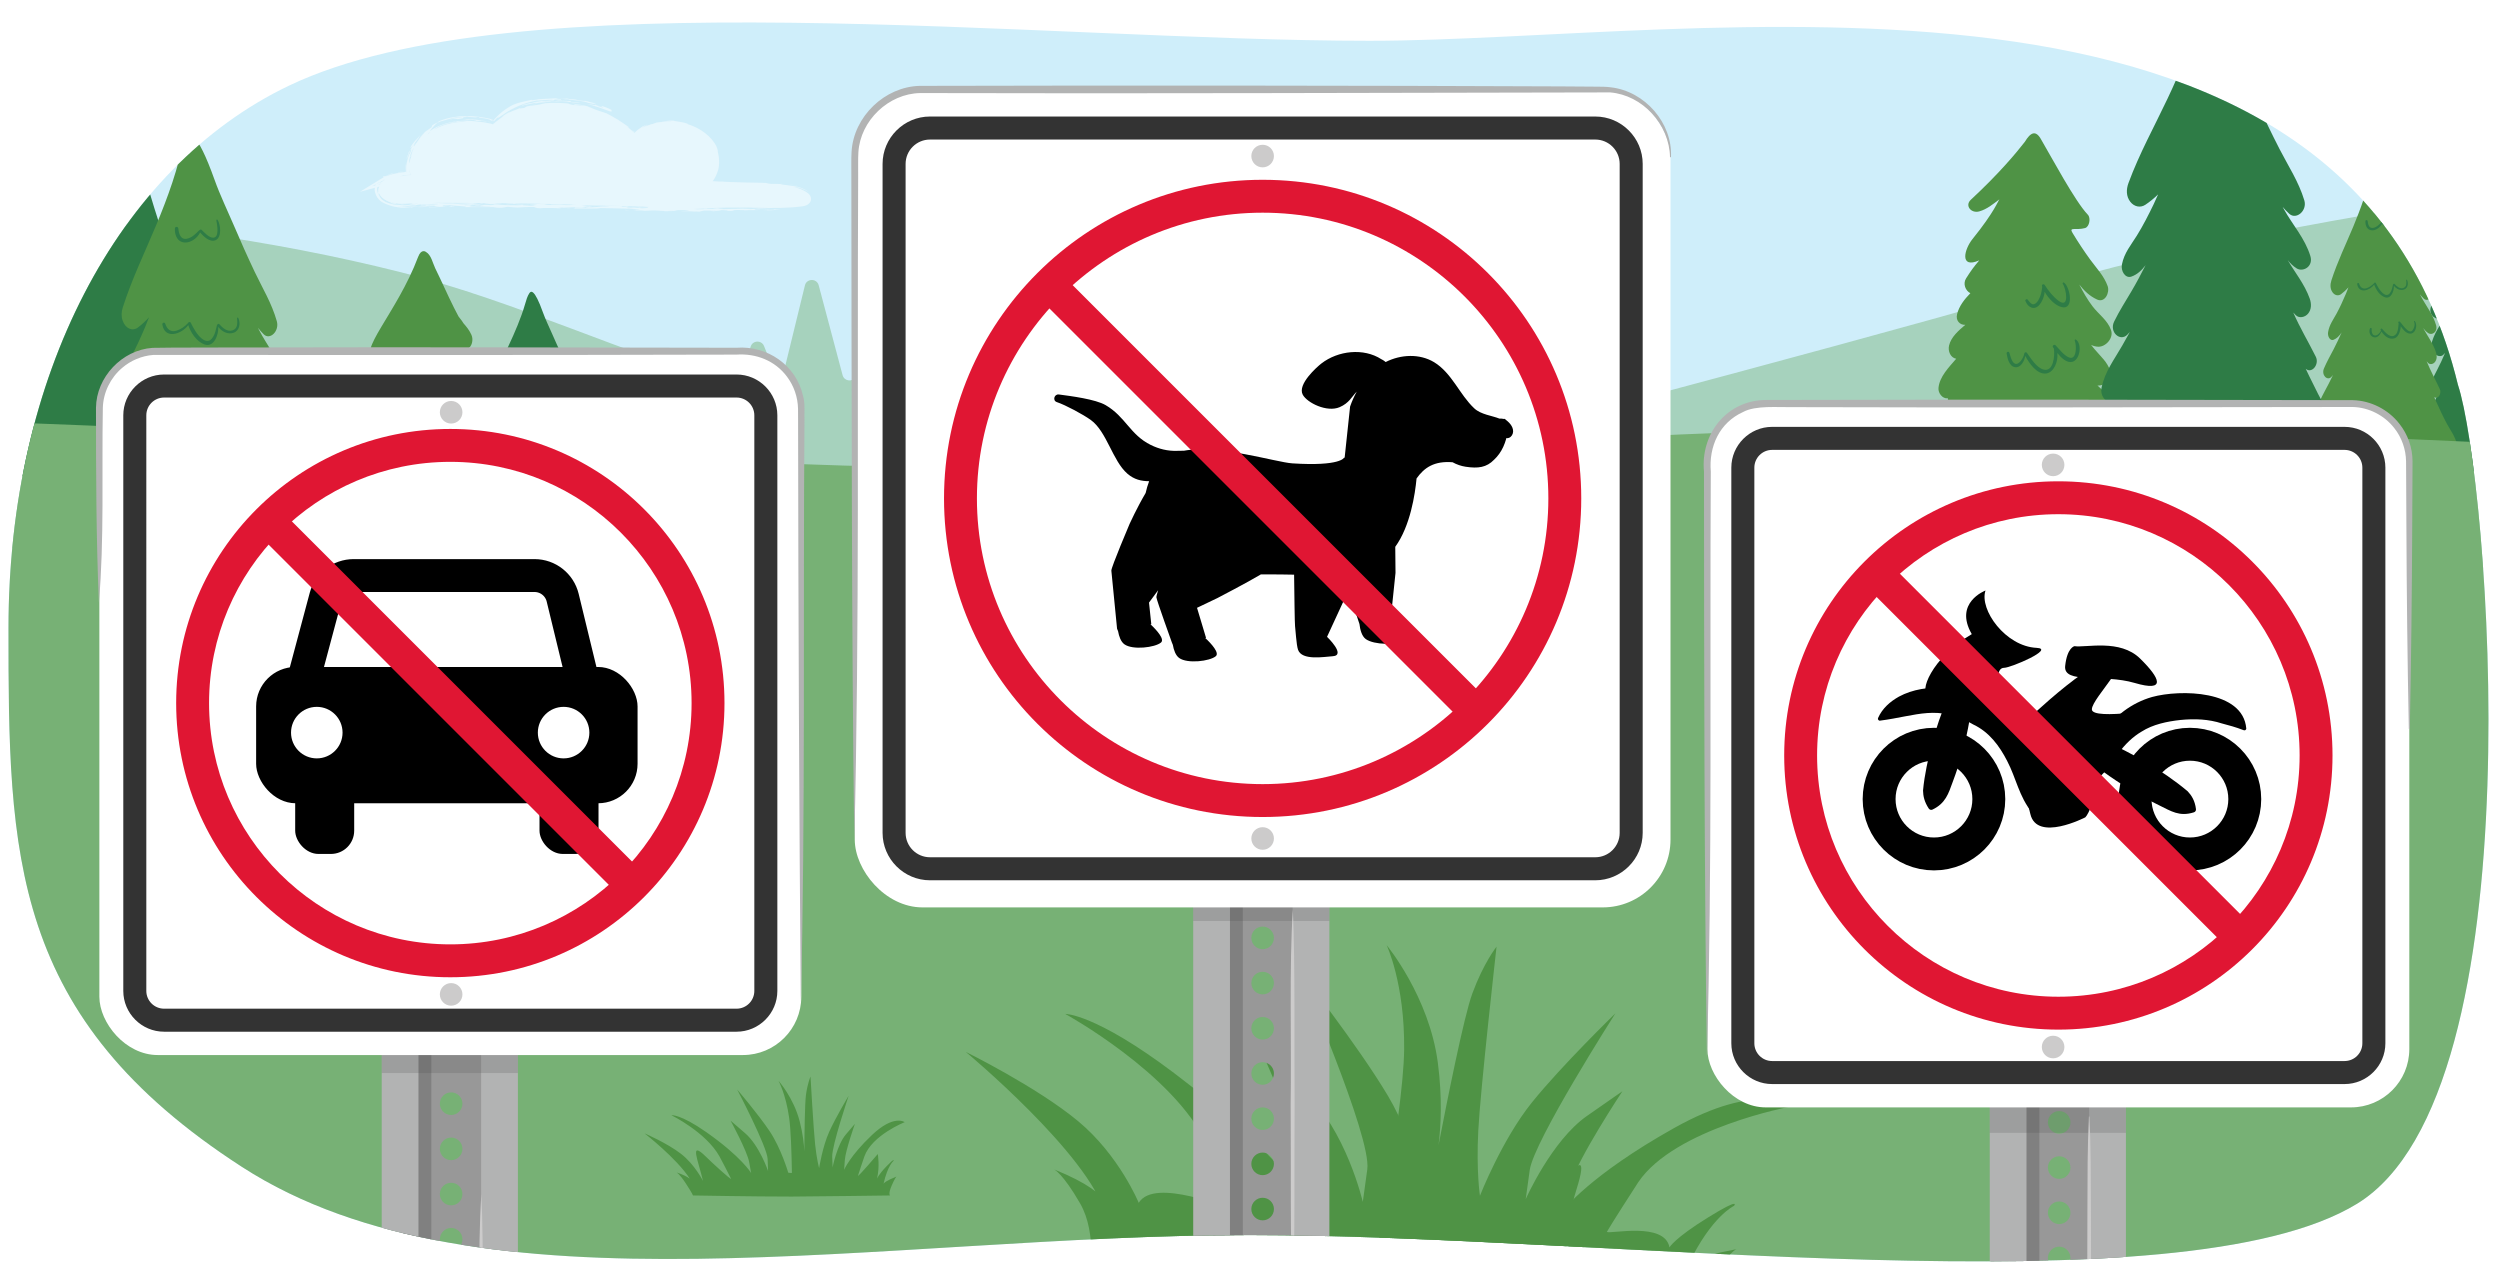 <?xml version="1.0" encoding="UTF-8"?><svg id="a" xmlns="http://www.w3.org/2000/svg" width="760" height="385" xmlns:xlink="http://www.w3.org/1999/xlink" viewBox="0 0 760 385"><defs><clipPath id="b"><path d="M73.562,354.741c72.518,46.862,194.628,20.717,306.438,20.717,108.665,0,283.023,23.25,336.516-9.5,55.705-34.105,39.789-221.684,30.695-248.968C713.105-23.979,516.025,12.4,416.389,12.4c-100.47,0-259.92-19.18-328.547,13.642C35.547,51.053,2.579,114.797,2.579,190.884c0,68.908,.39,118.238,70.983,163.857Z" fill="none"/></clipPath></defs><g clip-path="url(#b)"><rect x="-6.516" y="-44.442" width="784.421" height="445.642" fill="#cfeefa"/><g opacity=".5"><path d="M245.577,58.701c-3.404-2.59-9.229-2.48-13.977-2.776-5.099-.318-10.193-.487-15.306-.648,1.852-2.665,2.484-6.146,1.762-9.062-.949-3.836-4.65-6.781-8.541-8.167-3.514-1.251-7.63-1.372-11.221-.327-1.952,.568-3.769,1.441-5.244,2.735-.071,.063-.142,.128-.212,.195-1.206-1.267-2.644-2.441-4.145-3.478-6.92-4.779-17.624-6.505-27.204-4.81-5.268,.932-9.069,3.119-11.486,5.929-.059-.022-.117-.046-.176-.067-5.994-2.191-13.959-1.519-18.689,1.789-3.881,2.715-6.025,6.239-6.601,9.912-.184,1.176,.068,2.34,.656,3.414-3.028,.083-6.164,.356-8.328,1.773l.044-.012c-1.091,.66-1.783,1.585-1.783,2.715,0,1.516,1.593,3.081,3.776,3.624,2.72,.86,6.189,.348,9.076,.278,5.381-.13,10.808-.013,16.193-.005,11.457,.016,22.886,.23,34.327,.611,11.503,.383,23.011,.648,34.527,.747,5.661,.048,11.398-.112,17.046,.078,4.529,.153,9.452,.158,13.901-.432,2.871-.381,3.257-2.756,1.603-4.016Z" fill="#fff"/><g><path d="M242.37,62.278c.667-.081,1.256-.08,1.011-.014,.692-.129,.956-.181,1.128-.248,.162-.06,.206-.082,.236-.201,.333-.169,.567-.356,.696-.428,.108-.097,.179-.037-.081,.218,.488-.379,.659-1.072,.398-1.589,.114,.319,.086,.677-.06,.973-.002-.145,.121-.516-.005-.892-.095-.367-.443-.671-.633-.717,.271,.213,.448,.429,.548,.677,.107,.251,.108,.541,.016,.797-.008-.032-.008-.06-.023-.091-.018,.18-.158,.428-.361,.586-.198,.163-.501,.285-.657,.326,.042-.036,0-.067,.317-.21-.542,.257-.931,.299-1.199,.367-.274,.059-.362,.105-.433,.151-.142,.09-.211,.192-1.575,.345,.17-.02,.382-.034,.677-.05Z" fill="#fff"/><path d="M239.544,62.124l-1.143,.243-1.94,.004c-.02,.07-1.435,.134-.475,.184,.187-.011,.557-.039,.855-.038-.213,.155-2.587,.095-2.014,.234,1.54-.043,1.779-.019,2.723-.159,1.409-.026,2.434-.06,3.093-.052,.416-.055,.468-.141,.994-.206l-.357,.036-.074-.208c-.435,.08-.854,.089-1.341,.122,.749-.126,1.492-.269,2.231-.422-.737-.115-2.934,.143-3.825,.084,1.106,.133-.874,.132,1.275,.178Z" fill="#fff"/><path d="M241.637,62.334l.057-.006-.057,.006Z" fill="#fff"/><path d="M145.589,36.578c.494,.067,.65,.039,.725,.024-1.86-.306-3.749-.394-5.626-.276,.182,.021,1.8,.069,.72,.12,.242,.029,.727,.02,1.18,.004,.453,.002,.873-.015,.982-.048l-.41,.07c1.301-.062,2.154,.28,1.312,.254l.108,.009c1.192-.033,2.398,.026,3.603,.198-.64-.19-.904-.183-1.195-.206-.291-.019-.613-.047-1.4-.148Z" fill="#fff"/><path d="M238.059,55.935c-.718-.049-.807-.036-.727-.008,.257,.009,.501,.014,.727,.008Z" fill="#fff"/><path d="M148.989,37.046l.638,.071c-.235-.04-.461-.064-.638-.071Z" fill="#fff"/><path d="M141.319,38.12c-.001,.007-.012,.013,.015,.022l.468-.074h-.013c-.17,.019-.325,.036-.471,.051Z" fill="#fff"/><path d="M171.977,30.492l.371,.015c-.135-.005-.257-.01-.371-.015Z" fill="#fff"/><path d="M129.447,44.014c.45-.562,.948-1.094,1.478-1.604-.191,.23,.627-.449,.309-.104,.117-.12,.734-.611,.546-.505-.121,.091-.244,.178-.358,.276,.843-.826,.194-.531,1.766-1.609-1.092,.478-1.456,.894-1.928,1.349-.167,.146-.304,.266-.442,.386-.419,.464-.817,.937-1.169,1.434l-.202,.377Z" fill="#fff"/><path d="M216.469,44.016l-.024-.014c.016,.018,.024,.014,.024,.014Z" fill="#fff"/><path d="M216.346,43.945l.098,.056c-.079-.095-.371-.465-.098-.056Z" fill="#fff"/><path d="M148.596,37.055c.023-.025,.238-.016,.393-.009l-.805-.114,.412,.123Z" fill="#fff"/><path d="M146.649,36.996c-.686-.113-1.375-.218-2.068-.262l-.77,.022c.795,.028,1.725,.088,2.839,.24Z" fill="#fff"/><path d="M168.632,30.275c4.395,.047-1.081,.18,.937,.267,1.215-.011,1.647-.065,2.409-.05-3.484-.095,.491-.342-3.036-.385,.251-.083,.89-.119,1.617-.124,.726,.012,1.538,.077,2.136,.142,.67,.157,.37,.154-.134,.136-.506-.001-1.218-.016-1.375,.058,1.413,.066,1.167,.001,1.774-.028,2.209,.219,4.613,.432,5.86,.979,1.584,.339,1.496,.266,2.423,.437,.116-.061-.46-.256-1.134-.474-.68-.19-1.46-.391-1.739-.534,.119,.045,.349,.132,.275,.141-.453-.133-.915-.217-1.373-.325,1.3,.32-.219,.14-.919,.023-.513-.074-1.529-.217-1.383-.246l.782,.077c-.993-.224-2.223-.163-3.273-.358-.052-.048,.352-.034,.414-.049-1.199,.024-2.346-.051-4.107,.021l1.023-.161c-1.415,.136-4.596,.187-6.812,.4,.248-.001,.691-.024,.43,.038-1.284,.208-2.275,.259-1.694,.066-.612,.155-1.848,.362-3.117,.677-1.273,.312-2.587,.78-3.379,1.237-1.184,.683-2.306,1.476-3.326,2.377-.506,.456-.992,.93-1.438,1.439l-.324,.372-.162,.242c-.128,.174-.17,.302-.281,.456l-.079-.008,.081,.017,.236-.305c.401-.175,.608-.418,.085,.33,.121-.162,.225-.292,.281-.385,.05-.087,.111-.176,.206-.291,.173-.216,.404-.494,1.154-1.079-.527,.54-.581,.742,.878-.29,1.802-1.324,3.467-2.203,5.155-2.926,1.689-.726,3.445-1.237,5.48-1.628,.084,.055,.935-.025,1.962-.113,1.029-.067,2.236-.132,3.027-.118-.3,.072-.742,.124-1.26,.165-.517,.062-1.11,.117-1.714,.169,.759-.047,2.066-.126,3.038-.122l.395-.266Z" fill="#fff"/><path d="M158.483,31.986l.34-.069c-.062,.006-.166,.026-.34,.069Z" fill="#fff"/><path d="M164.83,30.692c-.015,.006-.009,.009-.014,.015,.127-.018,.252-.034,.383-.043-.131,.005-.278,.019-.369,.028Z" fill="#fff"/><path d="M149.357,37.577c-.21-.037-.344-.061-.554-.099,.127,.032,.283,.071,.433,.109,.142,.03,.206,.033,.12-.011Z" fill="#fff"/><path d="M148.728,37.153l.15-.012-.282-.085c-.037,.018-.011,.048,.132,.098Z" fill="#fff"/><path d="M184.63,34.515l.384,.154c-.226-.105-.326-.142-.384-.154Z" fill="#fff"/><path d="M173.502,30.732c-1.516-.141-.197,.136-2.339-.002l.628,.051c-1.539-.055-4.241-.103-6.065,.06,.201-.089-1.114-.013-.91-.134-1.248,.142-2.476,.345-3.094,.57-.774,.075-1.926,.417-2.9,.641,.426-.037-1.309,.577,1.013-.104-.189,.053-.065,.04-.25,.094,1.533-.271,2.118-.491,3.43-.698,.79-.053-1.267,.304-.523,.218,1.625-.346,5.159-.412,5.043-.617,1.206-.047,1.371,.008,1.73,.066,.953-.124,2.727-.041,4.244,.16,1.52,.169,2.786,.423,2.81,.239-.694-.087-1.818-.292-2.847-.306l.03-.236Z" fill="#fff"/><path d="M150.939,36.643l.221-.197-.221,.197Z" fill="#fff"/><path d="M134.261,36.765c-.134,.104-.274,.211,.579-.096,1.752-.468,2.686-.828,3.987-1.008-.133,.024-.266,.041-.397,.074,1.223-.131,2.784-.26,3.73-.334,.495,.093-.391,.101-1.158,.141-.768,.058-1.418,.107-.465,.127-1.353,.011-3.246,.453-4.253,.74,1.715-.392,3.221-.329,2.75-.169,1.822-.274,1.826-.31,1.76-.424-.062-.077-.189-.217,1.451-.269,.755,.02,1.51,.049,2.261,.141l.807-.135c1.361,.193-.854,.049,1.224,.333,.289,.007,.764,.1,1.218,.195,.452,.111,.88,.236,1.092,.257-.034,.016-.062,.034,.05,.084,.032,.02,.204,.071,.223,.087,.052,.024,.125,.052,.223,.086,.016-.02,.015-.103,.225-.034,.005,.004,.009-.007,.014-.011,.041,.029,.044,.077,.013,.123-.133,.004-.677-.233-.405,.004,.205,.07,.377,.115,.438,.127,.235-.321-.002-.285,.086-.452-.017,.052-.048,.063-.099,.112-.003-.044,.01-.066,.078-.141,.072-.078,.136-.15,.094-.165-.056,.052-.13,.128-.16,.17l-.067,.112c.03-.072,.003-.075-.038-.07-.028-.032-.143-.084-.217-.122l-.118-.053-.355-.1c-.839-.183-2.11-.452-3.47-.614-1.36-.153-2.806-.215-3.962-.159,.202-.013,.602-.039,.35-.066-1.647,.049-2.812,.159-4.026,.377-1.21,.223-2.489,.484-4.281,1.223l-.533,.482c.022,.045,.632-.294,1.352-.57Zm1.657-.517l-1.17,.323c.45-.147,.884-.276,1.17-.323Z" fill="#fff"/><path d="M223.849,62.09l.343,.018c-.076-.01-.205-.015-.343-.018Z" fill="#fff"/><path d="M123.844,60.87l.637-.018-.637,.018Z" fill="#fff"/><path d="M138.504,59.97l.956-.05c-.377,.003-.673,.023-.956,.05Z" fill="#fff"/><path d="M216.065,62.101l-.031-.002-.151,.011,.182-.01Z" fill="#fff"/><path d="M167.915,60.886c.146,.021,.308,.04,.531,.056-.026-.021-.224-.04-.531-.056Z" fill="#fff"/><path d="M138.329,59.979l.058,.004,.117-.013-.175,.009Z" fill="#fff"/><path d="M118.309,59.457c-.097-.037-.18-.078-.277-.127,.123,.071,.207,.103,.277,.127Z" fill="#fff"/><path d="M118.748,60.288l-.327-.097c.106,.04,.219,.064,.327,.097Z" fill="#fff"/><path d="M126.371,48.533c.057-.255,.15-.5,.223-.751-.125,.365-.195,.584-.223,.751Z" fill="#fff"/><path d="M117.181,59.264l-.096-.048c.073,.057,.114,.078,.096,.048Z" fill="#fff"/><path d="M229.439,62.797h-.055l-.022,.023,.076-.023Z" fill="#fff"/><path d="M231.581,62.552c.25,0,.511,0,.769,0-.286-.008-.563-.006-.769,0Z" fill="#fff"/><path d="M180.674,61.462c.232,.036,.775,.084,.519,.113,.447-.035,.421-.143-.519-.113Z" fill="#fff"/><path d="M225.141,64.053c.14-.028,.315-.049,.488-.069-.324,.029-.608,.052-.488,.069Z" fill="#fff"/><path d="M225.628,63.984c.16-.015,.329-.03,.475-.043l-.475,.043Z" fill="#fff"/><path d="M174.703,63.106c-.056-.015-.146-.029-.267-.035,.035,.029,.131,.037,.267,.035Z" fill="#fff"/><path d="M232.97,62.596c.14-.038,3.472-.138,.67-.177,.109-.154,1.797-.062,2.544-.115-.542-.031,.267-.104,.102-.159-.369,.023-.807,.075-1.419,.063-.281-.071,.645-.119,1.369-.103-.89-.07,1.126-.143-.133-.186-2.692,.084-4.595,.079-6.52,.248,1.558,.015,3.276,.01,4.54,.078l-.532,.132c-1.429-.136-2.31-.072-3.724-.13l3.164,.151c1.478,.13,.489,.149-.68,.152,.286,.008,.547,.02,.62,.045Z" fill="#fff"/><path d="M230.799,63.741l.055,.005,.134-.01-.189,.005Z" fill="#fff"/><path d="M123.689,47.898l.037-.303c-.05,.247-.056,.326-.037,.303Z" fill="#fff"/><path d="M228.921,63.025h.003c-.021,.001-.027,0-.003,0Z" fill="#fff"/><path d="M122.906,52.166l.006-.012c-.007,.005-.006,.012-.006,.012Z" fill="#fff"/><path d="M122.032,55.191c.013,.005,.018,.01,.046,.014,.134-.022,.067-.021-.046-.014Z" fill="#fff"/><path d="M122.911,52.178l-.005-.012s-.002,.009,.005,.012Z" fill="#fff"/><path d="M135.812,62.492l-.27-.046c-.063,.013,0,.027,.27,.046Z" fill="#fff"/><path d="M129.289,62.293l-.119-.015,.119,.015Z" fill="#fff"/><path d="M179.152,60.817c-.323-.004-.563-.006-.769-.009,.235,.007,.489,.013,.769,.009Z" fill="#fff"/><path d="M122.913,52.153c.016-.015,.042-.031,.083-.052-.046,.022-.071,.038-.083,.052Z" fill="#fff"/><path d="M145.752,61.83l-.2,.011,.119,.009,.081-.02Z" fill="#fff"/><path d="M149.157,61.991c-.117,.013-.169,.028-.234,.041,1.215-.035,3.446,.066,3.712-.074-.413-.004-2.55-.127-2.185-.205-.847,.021-2.1-.103-2.556-.087,1.392,.104,.15,.125-.789,.157-.853-.058,.161-.114-.574-.153l-1.976-.019,1.721,.05-.523,.13,.176-.01c2.91-.013,.245,.208,3.228,.171Z" fill="#fff"/><path d="M148.922,62.032c-.184,.005-.342,.013-.467,.026,.274,.003,.381-.01,.467-.026Z" fill="#fff"/><path d="M160.81,62.473c.15-.004,.311-.008,.517-.013l-.517,.013Z" fill="#fff"/><path d="M142.335,36.688c-.049-.053-1.773-.087-1.735,.041,.509-.033,1.021-.031,1.536-.022l.199-.018Z" fill="#fff"/><path d="M193.228,62.485l-.569-.015-.111,.014c.115,.018,.49,.007,.68,0Z" fill="#fff"/><path d="M150.974,61.713c-.311,.011-.45,.025-.525,.041,.201-.005,.387-.015,.525-.041Z" fill="#fff"/><path d="M193.328,62.741c.241,.036,.594,.09,.643,.132,.493,.011,.839-.037,1.342-.046-.566,.003-1.221-.022-1.985-.086Z" fill="#fff"/><path d="M195.354,62.826h0Z" fill="#fff"/><path d="M142.136,36.706l-.626,.058h.308c-.115,.158-1.558,.289-3.253,.533,.114-.009,1.001-.143,2.29-.189l-.424,.08c-1.906,.11-3.691,.428-5.296,.943,.581-.211,1.182-.43,1.924-.572-.902,.094-1.993,.478-2.949,.854-.947,.408-1.741,.847-2.169,.971,1.163-.777,2.13-1.179,3.12-1.532,1.004-.314,2.036-.611,3.489-.861,.757-.024,.288,.05-.369,.187-.662,.111-1.502,.339-1.537,.388,.54-.116,1.08-.221,1.627-.29-.118-.033,.673-.186,1.396-.286,.719-.112,1.37-.174,.933-.261-3.646,.164-7.315,1.211-9.919,3.137,.62-.89,1.375-1.766,2.229-2.531-.006-.014,.039-.059,.176-.159-1.541,.698-1.825,1.052-1.845,1.182-.017,.141,.236,.114-.097,.35-.631,.405-1.059,.839-1.595,1.165l.231-.26c-.785,.654-.871,.8-.949,.91-.073,.116-.155,.179-.808,.81-.968,1.099,.933-.89,.333-.166-.709,.657-.844,.944-1.081,1.307-.224,.375-.581,.804-1.44,2.03,.052-.139-.374,.165,.643-1.289-.38,.435-.731,.899-1.062,1.38,1.084-1.756,.363-.733,1.665-2.387,.539-.821,.305-.729,.864-1.455-.549,.594-.359,.556-1.159,1.449-.96,1.093,.083-.228,.146-.368-.564,.792-.918,1.195-1.243,1.599-.324,.401-.642,.792-.978,1.605,.331-.204,.127,.058,.873-.93-.621,1.043-1.336,2.427-1.428,2.267l.034,.287c-.148,.252-.458,1.183-.5,1.238-.016,.14-.038,.278-.047,.419,.351-.841,.6-1.511,1.23-2.92-.175,.604,.56-.657-.228,1.149-.327,.785-.115,.066-.174,.101-.333,.901-.538,1.628-.684,2.24-.078,.304-.126,.583-.186,.838-.055,.274-.093,.548-.112,.8-.018,.25-.025,.509-.015,.728,.005,.195,0,.222,.011,.337,.018,.188,.06,.373,.165,.594l.054,.106c-.002,.024-.072,.01-.107,.017l-.276,.021c.054-.013,.125-.022,.21-.028l.138-.008c.053,0-.029-.079-.035-.118-.094-.189-.174-.42-.223-.667-.014-.08-.019-.083-.035-.226-.018-.154-.031-.328-.038-.498-.014-.341-.003-.678,.03-1-.075,.286-.11,.593-.113,.906-.003,.155,.007,.318,.021,.467l.025,.206,.018,.077c.055,.203,.161,.434,.234,.613-.207-.378-.259-.394-.208-.117l.103,.121,.069,.08c.07,.076-.06,.042-.115,.053l-.212,.007c-.137,.002-.25,.003-.276-.017,.008,.032,.117,.046,.36,.063,.107,.126-3.371,.23-5.926,1.375,.051-.134,1-.565,1.697-.762,.692-.205,1.122-.313,.112-.141-.918,.294-1.673,.652-2.931,1.422l-6.799,4.168,7.74-2.059,.053-.014-.915-2.13c-.254,.153-.537,.335-.839,.572,.349-.35,.126-.217-.186,.028-.313,.244-.672,.67-.685,.646-.684,1.002-.918,2.402-.437,3.571,.555,1.695,2.057,2.756,3.279,3.215-.413-.159-.946-.418-1.526-.881,.883,.546,1.754,.945,2.647,1.22,.842,.302,1.889,.532,3.041,.553-.359,0-.721-.002-1.089-.025,1.787,.25,3.153,.103,4.477-.025l-.031,.134c.194-.186,2.981-.41,3.609-.428-1.983,.081-2.845,.153-3.712,.148-.87-.01-1.704,.063-3.775-.011,1.567-.059,2.64-.15,4.236-.398,.608-.022,.847-.006,.897,.032,.51-.097,.656-.228,1.587-.309l.285,.065c2.684,.075,2.42-.3,4.987-.24,.509,.168-2.211,.224-3.78,.328,1.213,.15-2.552,.085-1.133,.298l.767-.105c.802,.001,.714,.092,.217,.097,1.057-.034,.803,0,1.195-.084,4.066-.018-.428,.217,3.551,.29-.45,.045-1.551,.038-1.333,.135l-2.139-.039-.039,.132c2.701,.01,4.287-.16,5.518-.377-2.436,.128-.268-.137-1.544-.2,.475-.065,.923-.03,1.193,.007,.18-.039,1.408-.063,1.244-.135,.585,.316,5.876,.32,4.671,.642,1.504,.066,6.167-.027,9.439,.016l-.888,.074c3.418,.337,3.02-.168,5.016-.215-1.756,.082,1.556,.162,2.265,.268,1.571-.076,2.851-.228,5.062-.173,.458,.136,.514,.35,1.924,.388l.958-.097c1.408,.038,3.285-.026,4.185,.073l-.192,.006c1.58,.097,1.644-.099,.418-.145l1.504-.051,.049,.042c1.99-.047,3.844-.219,6.995-.196-.844,.114,2.382,.29-.464,.275,.82-.05-.449-.136-.611-.195-1.028-.048-1.96,.077-2.415,.083,.337,.079,.032,.25-.516,.341,2.038-.185,7.762,.133,8.247-.202,2.521,.075,5.813,.062,8.688,.191-.12-.018-.352-.054-.283-.078l2.477,.205-.571,.018,1.632,.145c.168,.06-.469,.101-1.144,.1-.387,.011-.735-.043-.359-.054-1.762,.075,1.462,.086,.316,.185-.432-.03-.992-.013-1.3-.026,2.004,.134,2.941-.067,4.173,.155,.96-.094,2.909-.175,4.729-.036-.707,.065,1.976,.027,1.062,.162,.703-.064,2.333,.081,2.61-.014-.256,.029-1.052,.01-1.601-.038,.754-.023,.847-.112,1.762-.075,.118,.018,.051,.042,.051,.042,1.196-.057,.409-.315,2.502-.271,5.505,.049-.783,.327-.005,.411,.206-.071,2.631-.08,3.721,.017l-.261,.03c.562-.018,1.389-.064,1.981,.026,.343-.115,1.001-.235,1.393-.317l2.476-.019-.512,.071c.564-.03,1.06-.036,1.558-.042,.216,.096-.514,.072-1.268,.113,.404,.086,.9,.081,1.484-.017l-.31-.004c.635-.057,2.957-.211,1.118-.236,1.382-.101,1.814,.091,2.758,.039,.098,.081-.771,.108-.295,.168,.916,.013,1.524,.023,2.275-.016-.73-.026,.207-.077-.945-.123,.442-.047,1.613-.064,1.565-.104-.374,.018-.634,.054-1.291,.002,1.241-.045,2.531-.045,3.799,.034-.045,.019-.172,.036-.316,.052,1.653-.133,4.115-.019,5.24-.148l-.49-.046c-.404,.032-1.215,.013-1.534-.038,1.239-.006-.873-.175,.438-.205,1.808-.011,3.419,.193,4.409,.017-1.722-.022-4.043-.198-4.74-.139l1.108,.041-2.533,.149c-.095-.087-2.229,.017-2.185-.112,.873,0,1.664,0,2.345,0-.161-.063-2.328-.071-3.242-.088l1.152,.057c-2.061,.085-4.691,.062-6.692,.155,1.572-.111-2-.08-.739-.195,.512-.073,1.342,.031,1.104,.002,.158-.117-1.222-.017-1.629-.102-.21,.078-2.255,.125-1.05,.21-.661-.049-2.114,.071-3.016-.016,.268,.143-1.685,.075-2.016,.12-.393-.016-.735-.05-1.002-.088,.836-.029,1.858-.052,2.925-.115h-.003c.427,.024,1.225,.027,.989-.005l.018-.052c2.123-.132,4.249-.263,5.33-.33l-.521,.073c1.594-.178,3.205-.009,4.845-.131-.068,.025-.255,.034,.052,.041,2.024,.037,2.837-.189,4.464-.038l-.206,.07c.138-.006,1.102-.039,.913-.129-1.367-.014-1.625,.019-2.847-.025,.502-.061,1.592-.099,2.394-.075l.091-.13c1.038-.109,2.069,.132,3.094,.009l-1.194-.116,.205-.008c-.542,0-1.01,.003-1.139,.03-1.812,.013-2.743-.189-3.034-.265-.849-.057,.309-.162,.208-.245-1.369,.006-1.292,.155-2.66,.173-.431-.024-.168-.057,.023-.066l-1.01,.071c-.051-.043-2.389-.07-1.004-.165,.207,.001,.589,.004,.885,.006-1.91-.099-5.202-.183-5.098-.333-1.038-.028-.75,.044-2.399,.004-.764,.105,.061,.215-1.74,.285l1.421,.053c.291-.022,.542-.041,.856-.065l-1.481,.015c.935-.049,.768-.105,1.043-.207,2.278-.017,2.905,.16,4.062,.204-.708,.083-1.93,.067-1.473,.192-1.141-.109-1.264,.116-2.588,.015l.254-.035c-1.072,.101-1.22-.02-2.106,.067,.068-.025-.05-.041-.164-.057-1.926,.047,.582,.082-1.35,.193-1.717-.055-.556-.221-1.028-.293,2.88-.125-.055-.202,3.053-.324-.014-.178-1.226-.185-2.891-.2,1.085,.097-.693,.238,.75,.388-2.492,.032-2.288,.372-5.069,.154l.067-.024-1.146,.1-1.574-.104c.979-.16,2.18-.045,2.949-.133-1.916-.223-2.577,.122-4.79,.06-1.838-.247,2.255-.069,2.247-.241-.445,.035-1.65-.08-1.507-.127,2.071,.11,1.262-.081,3.569,.064-1.127,.034,.171,.06-.04,.131,.329-.053,2.492-.033,4.017,.029,.351-.119-1.323-.133-2.286-.212-1.828,.099-3.717-.19-5.123-.06-1.971-.026-.146-.125-.264-.143-1.77-.098-.769,.089-1.334,.106-2.675,.038-2.969-.213-4.874-.263-1.589,.135-5.447-.007-8.15-.076,.33-.052-.028-.107-.189-.167-1.616,.201-1.033,.118-3.05,.223l1.699,.121c-1.367-.002-2.468,.14-3.716-.017,1.654,.253-2.205,.11-3.214,.163-1.392-.108-2.794,.019-3.553-.126l.19-.006-2.027-.061,.252-.203c-1.391-.104-3.11,.019-2.631,.09-1.463-.079-.598-.088-.808-.189,.826-.05,2.608-.197,3.111-.019-.119-.018-.428-.029-.5-.005,3.806,.162,1.251-.23,3.155-.249-.992-.032-1.727-.146-2.788-.11-.491-.004-2.494,.042-3.503,.098,1.386-.069,2.096,.036,3.181,.129-.921-.034-1.074,.08-1.862-.001l.259-.031-1.009,.056c-.148-.125-2.758-.1-1.226-.217-1.37,.003-.474,.102-1.72,.123l2.454,.089-.045,.131c-.898,.074-1.112-.027-2.101-.036l.081,.149-1.751-.156c.214,.1-1.13,.038-1.507,.051-.965-.075-.335-.291-1.982-.191l.118,.018c-.943,.032-1.501,.052-2.846-.011,.072-.023,.444-.036,.628-.043-1.883-.109-4.911,.06-5.768-.171,.154-.113,.939-.032,.983-.163,2.903,.225,2.038-.178,5.461-.014,.151,.298,2.89-.12,3.536,.182-1.344-.063-3.13,.085-2.894,.12,1.237,.005,2.971,.03,3.831,.076-.755-.11-.509-.268,.046-.359-2.001,.046-5.633-.218-8.464-.295l.315,.183c-2.446,.084,.301-.161-1.608-.204l-.846,.115-.12-.018-1.402,.135c.989,.01,.536-.126,1.623-.033,.968,.075-.043,.131-.321,.227-.661-.064-3.015-.07-1.56-.163l-2.585,.131c.02-.065,.584-.085,.847-.115l-1.864-.002,.068-.024c-1.501,.051-3.6,.015-4.748,.12,2.554,.172-1.218,.127-1,.229-.918-.034-1.196-.348,.752-.437,.525,.112,1.864,.002,2.849,.011-1.27-.086-1.667-.008-2.661-.017,.702-.067-1.324-.128-1.302-.193,.132-.048,.55-.192,1.827-.106,1.909,.043,.199,.166,.763,.147,.505,.178,2.661,.018,3.818,.086,.121,.018-.257,.031-.445,.037,.994,.01,3.089,.046,3.244-.068l-2.49,.042c-.541-.046,.769-.092-.008-.173-.567,.019-1.246,.021-1.982-.018l.138-.048c-1.508-.121-3.869-.128-5.606-.111-.391,.248-1.296,.39-2.062,.673-2.589,.006-5.303-.003-8.063-.054,.651-.121,2.391-.169,4.301-.161l-.818,.065c1.535,.028,2.118-.068,2.751-.123-.073,.026,.046,.041,.285,.072,1.366-.028,2.086-.174,1.382-.267l-.453,.045-.948-.124c-.359,.24-3.149,.105-4.679,.211,1.05-.106,1.953-.328,3.31-.182l-.146-.123c1.175-.018,2.129,.105,2.781-.015l-1.369,.028,.024-.066c-.971,.008-2.207,.113-3.103,.039-.787,.082-1.525,.212-3.631,.183l.069-.026c-1.422,.226-3.978-.138-5.054-.039-.617,.227,2.317,.095,3.031,.188-.886,.09-1.839-.034-1.075,.1-2.069,.108-1.242-.195-2.95-.04l.972,.057c-.762,.107-2.047,.029-2.845,.187-.103,.152,1.34-.062,2.795,.01l-.655,.121,2.934-.132c.863-.197,.057-.198,1.887-.337,.952,.124,1.51,.333,1.096,.484-.781-.067-2.218-.014-2.179-.146-.837,.13-3.211,.233-2.754,.361-.094,.003-.212,.006-.316,.009-.503-.068-1.123-.141-1.974-.176-.863-.026-1.928,.014-3.257,.065-.516,.019-.587,.11-.466,.229-.562-.021-1.085-.04-1.602-.059,.401-.052,.658-.121,1.431-.152-1.361,.03-2.7-.012-3.918-.289h.295c-.47-.056-.998-.181-1.473-.293,.823,.253,2.098,.495,1.767,.563-.834-.082-1.556-.305-2.107-.505-.557-.231-1.061-.498-1.606-.886,.156-.17-.095-.486,.281-.3,.059,.056,.084,.085,.097,.104,.436,.226,1.294,.579,2.149,.737-.746-.218-1.081-.416-1.387-.597-.28-.18-.461-.313-.608-.451-.152-.134-.285-.272-.417-.467-.132-.19-.254-.458-.237-.686,.068-.018,.085,.13,.244,.396,.172,.26,.455,.516,.348,.325,.342,.44,.936,.85,1.589,1.103-.338-.116-.39-.11-.552-.166,.351,.141,.597,.227,.93,.308,.31,.08,.604,.175,.841,.217,.498,.102,.973,.162,1.642,.124,.838,.122-1.309,.004-.396,.098-.675-.018-1.443-.038-1.902-.05,.972,.289,1.247,.243,1.507,.224,.256-.032,.462-.065,1.347-.064,.444,.048,.894,.09,1.357,.115,.833-.047-.276-.064-.324-.104,1.007-.056,1.406,.003,2.2-.038-.235-.017-.768-.026-.638-.084,1.284,.041,2.69-.14,3.919,.08-.716-.093,.808-.237,1.377-.267-.855-.059-1.681-.138-2.562-.181-1.684,.094-2.955,.196-4.222,.216-1.267,.005-2.475,.009-3.883-.344l.194-.024c-.612-.194-.96-.328-1.268-.496-.307-.162-.539-.321-.728-.46-.365-.286-.562-.49-.694-.649-.131-.168-.222-.226-.221-.516,.01-.236,.135-.648,.858-1.111,.018,.011,.047,.011,.083,.002l10.9-2.864-12.137-.013h-.034l1.279,2.866c.317-.158,1.413-.76,1.364-.555-1.075,.425-.79,.424-.485,.357,.57-.307,.936-.628,2.344-.832-.488,.197,.725,.028-.6,.341,.908-.19,1.672-.266,2.315-.35,.281-.028,.55-.056,.811-.082,.302-.027,.594-.053,.882-.079,.567-.046,1.086-.095,1.568-.152,.941-.062,1.705-.068,2.059-.146-.932-1.765-.97-1.981-1.17-2.471-.093-.253-.271-.581-.388-1.186l-.04-.234-.008-.108c-.007-.081-.007-.137-.01-.218-.002-.163-.004-.318,.034-.589-.005,.15,.014,.225,.027,.338,.003-.181,.069-.502,.117-.808,.068-.3,.126-.603,.217-.897-.092,.185-.173,.374-.247,.566,.134-.723,.339-1.438,.61-2.134,.501-1.291-.35,.459-.328,.278-.018,.162-.039,.321-.044,.483-.366,.831-.49,2.135-.599,2.269,.243-1.419,.105-1.12,.205-1.703-.123,.461-.22,.929-.28,1.4l-.167,.396c-.022,.21-.025,.41-.013,.607l.015,.165,.06,.329c.058,.22,.122,.435,.229,.658,.413,.889,.89,1.802,1.302,2.553-.251,.129-.74,.129-1.135,.177,.28,.003,.528-.004,.753-.015,.253-.005,.285-.071,.464-.109-.313-.549-.614-1.085-.865-1.683,.264,.429,.628,1.067,1.036,1.792-.199,.033-.249,.093-.521,.1-.239,.014-.488,.029-.745,.045-.536,.029-1.106,.059-1.701,.091-.606,.029-1.227,.073-1.864,.129l-.557,.065-.485,.071c-.051-.035-.61,.03-.379-.037,.035-.02,.342-.061,.515-.076-.138-.049,.84-.245-.829-.054,.574-.228,1.776-.538,1.942-.587,.593-.052,1.273-.094,1.965-.121,.346-.013,.692-.026,1.031-.039,.17-.005,.337-.01,.502-.015,.114-.032,.144-.087,.253-.129-.238-.471-.456-.93-.622-1.307l.089,.128c-.173-.387-.443-.893-.61-1.38-.038-.122-.078-.246-.096-.368l-.036-.185-.013-.104c-.018-.141-.024-.254-.028-.378-.016-.456,.109-.934,.175-.999,.058-.508,.418-1.894-.028-.506,.163-.786,.404-1.558,.717-2.305,.041,.442,1.009-1.549,.203,.647,.031-.071,.297-.887,1.001-2.08l-.015,.065c-.035,.075-.058,.136-.063,.176-.155,.233-.229,.386-.284,.407-.241,.801,.303-.275,1.081-1.284l.087-.315c.752-.824,1.271-1.242,2.364-2.256,.816-.871,1.671-1.651,2.665-2.305,.312-.149,.628-.301,.945-.453,.229-.057,.715-.22,1.071-.338,.363-.101,.601-.141,.324,.013,.168,.003-.328,.181-.974,.401-.104,.022,.053-.046-.056-.023-.156,.137-.193,.248,.605,.045-.797,.263-.897,.303-1.402,.586,.259-.104,.51-.221,.774-.316-.574,.244-1.258,.621-1.758,.973-.492,.362-.816,.668-.779,.701,.215-.325,.939-.606,1.529-.865-.436,.247-1.276,.837-.585,.459,.185-.216,2.174-1.196,.716-.608,.586-.314,1.403-.731,2.163-.908-.845,.343-.256,.215-.464,.388,.727-.338,.685-.414,.792-.505,1.136-.263,1.969-.303,2.824-.358,.86-.03,1.746-.102,3.062-.147,.344-.033-1.591,.079-1.347-.012,1.926-.253,2.507,.146,4.149,.249-.146-.079-.293-.157-.444-.223,.521,.014,1.766,.193,2.372,.317,.147,.087,1.804,.647,.538,.368,.2,.057,.382,.109,.55,.157l.941,.331c.583,.194,1.076,.358,1.537,.511,.629-.768,1.155-1.409,1.804-2.201,.345-.41,.84-.894,1.786-1.51-.627,.396-.959,.642-1.244,.878-.142,.119-.283,.225-.428,.364l-.239,.219c-.061,.047-.229,.226-.411,.417l.494-.563c.048-.062,.034-.062-.007-.04-.081,.045-.267,.18-.256,.092,.583-.469,2.502-1.941,1.254-.861,.768-.63,2.545-1.584,2.959-1.82-.282,.101-.548,.228-.825,.341,1.3-.681,2.651-1.263,3.211-1.553-.892,.287-1.287,.514-1.739,.753-.468,.252-.963,.519-1.969,1.062-2.201,1.205,.445-.43-1.049,.305-.476,.37-.937,.752-1.359,1.17,.218-.175,.436-.349,.667-.509-.06,.147-.609,.556-1.057,.984-.506,.471-1.327,1.393-1.113,1.31-.239,.24-.46,.461-.614,.615-1.256-.507-2.323-.907-2.707-.989-.545-.164-1.141-.31-2.038-.521-.49,.01,.258,.086,.814,.227-.502-.114-.783-.092-1.095-.106-.312-.017-.66-.043-1.329-.155-.683-.084-.219,.112,.976,.238-1.021-.126-2.007-.169-3.148-.165,.389,.031,.776,.077,1.16,.142-.399-.022-.798-.021-1.197-.009,.336,.02,.672,.033,1.005,.078-2.287-.075-4.872,.322-6.059,.485,.934-.306,2.234-.566,3.451-.704,1.218-.132,2.343-.165,2.928-.24-.448-.092-1.608,.125-2.198-.017l-.603,.161c-.352,.035-.926,.144-1.434,.202-.502,.09-.94,.146-1.021,.098,1.881-.435,2.395-.516,3.38-.697,.007-.026,.186-.041,.471-.051l.031-.004-.018,.003c.584-.035,1.538,.014,2.084,.02,.687,.089,.206,.116,.132,.134,1.047,.15,1.947,.241,2.843,.375,.453,.048,.89,.155,1.353,.243l.178,.038,.263,.083,.531,.171c.361,.121,.712,.227,1.107,.382,.256-.271,.522-.552,.802-.848,.021,.017,.159-.095,.349-.265l.314-.29,.244-.195c.307-.254,.574-.436,.366-.231,1.095-.879,1.693-1.397,2.477-1.932,.206-.054,1.985-.947,1.372-.544,.375-.236,.767-.446,1.161-.66,.867-.294,2.697-.874,3.043-.814,.985-.244,.235-.239,1.642-.432-.06,.035,.054,.033-.241,.072,.642-.057,2.188-.275,2.858-.407-1.003,.08-.234-.013-1.424,.108,.014-.068,1.343-.343,2.711-.349-1.835,.282,1.467,.066,.605,.211,2.924-.121,4.617-.245,7.085-.143,2.907,.256,6.392,1.212,8.564,1.873l-.28-.104c.438,.115,.874,.24,1.3,.391,.723,.304-.05,.154,1.078,.594-.426-.036-1.952-.8-3.164-1.079,.976,.42,.5,.292-.055,.133-.56-.147-1.21-.295-.556-.043,.428-.032,1.51,.304,2.664,.788,1.168,.458,2.379,1.11,3.21,1.489,1.527,.901-.767-.286-.012,.162,.179,.066,.365,.121,.539,.197,.573,.401,.751,.551,.698,.596,.775,.515,1.591,1.132,2.355,1.722,.189,.15,.377,.299,.562,.446,.184,.148,.334,.266,.641,.538,.504,.465,.988,.91,1.44,1.326-1.109-1.091-.916-.935-.707-.791,.202,.151,.407,.246-.649-.767,.368,.281,.924,.865,1.543,1.412,.536-.507,1.239-1.15,1.815-1.522-.254,.186-.36,.289-.271,.251,.075-.028,.273-.136,.353-.163,.1-.039,.161-.057,.062,.019-.042,.04-.483,.31-1.252,.977,.231-.094,.631-.479,1.138-.848,.326-.249,.743-.552,1.262-.802-.251,.158-.645,.417-.946,.648-.237,.179-.691,.549-.6,.494,.32-.269,.481-.389,.701-.541,.222-.148,.469-.3,.739-.439,.536-.285,1.152-.529,1.751-.727,1.205-.397,2.317-.572,2.639-.695,1.212-.383,3.191-.612,4.778-.58,1.552,.245,3.28,.53,4.899,1.227l-.314-.056c.913,.371,2.344,.988,3.51,1.864,.069,.09,.133,.185,.194,.281,.408,.282,.967,.723,1.517,1.263,.544,.545,1.064,1.193,1.448,1.82,.092-.034-.724-1.144-.282-.661-.436-.608-.893-1.058-.765-.813-.502-.554-.463-.637-.886-1.102,.754,.633,1.436,1.349,1.998,2.147,.13,.196,.152,.28,.155,.295l.215,.123c.376,.666,.416,.888,.323,.791,.347,.738,.559,1.247,.708,1.802,.146,.552,.262,1.138,.242,2.025-.116-.746-.186-1.233-.452-2.421,.158,.637,.245,1.296,.269,1.957-.062-.45-.194-1.533-.5-2.352-.291-.826-.677-1.409-.624-1.115,.516,.909,.904,2.156,.993,3.457,.114,1.291-.047,2.574-.248,3.519-.089,.198-.169,.394-.265,.648-.132,.294-.23,.606-.416,.955-.327,.687-.77,1.465-1.253,2.205l.013,.149,.291,.014,.587,.036c.258,.042,.925,.106,.44,.146l-.656-.023c.773,.033,1.571,.067,2.38,.101,.686,.017,1.379,.035,2.066,.052,1.217,.018,2.401,.017,3.434,.007l1.055,.184c3.548,.203-.657-.253,2.984-.137,.868,.184,4.462,.259,4.61,.402,.683,.021,.992,.042,1.079-.046-.61-.039-1.976-.085-1.197-.148,1.247,.021,1.834,.124,2.816,.17-.069,.021-.776,.064-.395,.064,1.205,.037,2.921,.121,4.595,.344,1.681,.198,3.289,.618,4.358,.993-.793-.324-.903-.282-1.979-.652,.035-.052,.62,.109,.863,.176-.094-.178-1.145-.294-2.297-.608,.667,.073,1.328,.192,1.987,.341-.352-.141-.705-.294-1.069-.41,1.521,.244,3.047,.708,4.42,1.585-1.617-1.215-3.075-1.527-4.358-1.766-1.302-.223-2.512-.32-4.052-.544,.492,.009,.016-.07-.102-.111-.992-.025-2.169-.091-2.775-.04l-1.565-.081c.021-.063,.629-.2,2.231-.111-5.585-.319-9.899-.118-15.518-.491-.236-.041,.752-.008,.33-.047-.356,.003-.824,.007-1.201,.01-.364,.005-.653,.014-.645,.035,.082-.022,.246-.065,.679-.051-.475-.016-.907-.03-1.309-.043-.196-.011-.385-.021-.567-.031l-.263-.017c-.016-.004-.055,.003-.052-.01l.039-.057,.076-.111c.362-.515,.635-.99,.849-1.447,.111-.224,.201-.461,.289-.699,.084-.263,.184-.559,.243-.855,.056-.039-.029,.319-.138,.654-.102,.333-.199,.554-.148,.474,.115-.259,.23-.611,.329-.925,.087-.32,.168-.624,.219-.923,.115-.596,.165-1.158,.173-1.72,.007-1.12-.083-2.252-.502-3.668,.38,.915-.028-.679-.365-1.429-.564-1.097-1.742-2.645-3.368-3.892-1.61-1.265-3.611-2.23-5.357-2.73,.499,.021-.457-.338-1.61-.574-1.149-.254-2.476-.354-2.618-.484-.816-.074-2.087-.004-2.17,.096,.449-.07,1.551,.022,1.402,.075-1.184-.048-2.983,.14-3.123,.292-.485,.024-.97,.066-1.455,.13-.068,.11-.497,.307-1.262,.528-.884,.152-.823,.193-.85,.254-.023,.076-.146,.147-1.326,.601,.481-.329,.944-.577,1.116-.721-1.166,.428-.986,.427-1.762,.833-.292,.069,.679-.591,1.57-.961-.513,.167-1.019,.359-1.516,.581-.369,.229-.804,.518-1.265,.869-.439,.337-.82,.674-1.27,1.128-.333-.208-.702-.617-1.092-.933-.424-.359-.848-.718-1.268-1.074,.366,.18,.978,.703,.557,.194-.846-.656-2.059-1.385-3.217-2.181,.168,.096,.075,.018,.24,.113-2.178-1.16-1.573-.988-3.584-1.974,.038,.002,.052-.011,.116,.005l-1.296-.442c-1.371-.411-2.111-.69-2.719-.936-.604-.258-1.068-.507-1.897-.742l.375,.071c-1.004-.468-4.459-.911-5.434-1.033,1.203,.219,.397,.123,1.26,.396,1.06,.134,.774-.126,2.524,.283-.128,.049-.747-.029-1.394-.102-.65-.053-1.326-.113-1.562-.092-.987-.11-1.64-.395-1.732-.49-2.487-.169-3.901-.298-6.958-.073-.543,.077-1.014,.226-1.665,.365-.654,.122-1.481,.275-2.755,.381l.13-.074c-.069,.102-1.224,.205-1.711,.404,.893-.057-1.032,.346,.044,.234-1.432,.371-1.721,.289-1.905,.209-.93,.52-2.865,.872-4.762,2.229,.149-.147,.76-.555,1.235-.839,.477-.278,.799-.469,.309-.279-.85,.522-1.659,1.107-2.405,1.756,.353-.26,.712-.512,1.085-.74-.918,.692-1.46,1.101-1.945,1.466-.235,.18-.453,.347-.676,.518-.196,.159-.381,.308-.571,.485-.076,.044-.025-.058,.124-.222,.139-.16,.344-.375,.609-.607l-.3,.271-.259,.267c-.193,.186-.336,.396-.518,.58-.199-.068-.423-.12-.626-.174-.148-.033-.376-.085-.651-.146l-1.092-.221c-.781-.128-1.596-.218-2.069-.217l-.371-.065c.037-.008,.096-.01,.172-.003-.187-.027-.341-.027-.483-.035-.389-.041-.777-.104-1.171-.125l.239-.02c-.156,.002-.309,.004-.457,.005-.404-.023-.811-.06-1.218-.055Zm92.123,19.225c.062-.019,.144-.032,.249-.042-.256,.003-.185,.022-.249,.042Zm-113.745-1.786c-.711,.113-1.231,.358-1.625,.402,0,0,.179-.109,.503-.245,.322-.141,.78-.306,1.285-.461,1.001-.306,2.243-.537,2.692-.616,.305-.019,.613-.038,.917-.057l.452-.017,.111-.004c.041,.001,.084,.004,.046-.041l-.099-.193c-.269-.55-.4-1.084-.439-1.488,.028,.131,.06,.263,.099,.396,.104,.444,.258,.825,.414,1.139l.083,.161,.041,.078c-.017,.008-.053,.004-.079,.007-.111,.005-.217,.009-.319,.013-.203,.011-.386,.022-.552,.031-.331,.024-.589,.046-.783,.072-.387,.048-.515,.092-.422,.121,.094,.029,.41,.047,.928,.068,.27,.01,.581,.022,.925,.035l.569,.022c.082-.007,.245,.031,.268-.012-.004-.06-.017-.119-.01-.182-.175-.438-.371-.998-.51-1.598,.164,.555,.404,1.142,.679,1.705-.027,.069,.05,.182-.034,.213l-.394,.008-.791,.02c-.528,.015-1.055,.037-1.577,.071-.95,.066-1.791,.161-2.673,.337l.292,.016Zm-1.817-.062c-.43,.158-.859,.336-1.264,.562,.16-.133-.164-.12,1.086-.577-.081,.07,.006,.054,.178,.016Zm-.857,.446c-.063,.017-.178,.066-.309,.135,.101-.049,.203-.096,.309-.135Zm15.442-15.692c-.3,.116-.561,.277-.839,.411l.117-.067c.385-.208,.602-.308,.722-.344Zm-2.484,1.419c-.246,.17-.481,.344-.703,.522l.17-.282c.311-.203,.426-.222,.534-.24Zm-5.038,4.893c-.754,1.32-.358,1.329-1.032,2.549,.019,.237,.174-.091,.375-.586-.044,.176-.058,.284-.043,.31-.189,.504-.341,.991-.449,1.453-.121,.411-.187,.786-.211,.664-.179-.145,.277-1.926,.384-2.481,.063-.222,.303-.838,.556-1.317,.257-.477,.489-.829,.42-.592Zm75.426,17.656c-.299-.015-.651-.031-1.029-.05,.395,.094,.808,.206,1.582,.271,1.658-.158,3.126,.099,4.966,.173l1.032-.055-.384-.101c-3.753,.114-1.523-.422-6.167-.238Zm-11.015-.443l-.517,.058c.294,.105,1.651,.028,3.006,.049,.404-.047,1.279-.083,1.814-.002l-.211,.072c.237,.072,1.58,.105,3.095,.139-.187,.02-.393,.042-.619,.066-.391,.047-.848,.077-1.384,.081,.305-.004,.67,.008,1.161,.056l-2.678,.211c1.343,.067,1.552-.177,3.194-.097-.113,.155-.013,.238-1.772,.313-1.533-.062,.086-.089-.691-.174-1.169,.165-1.49-.193-2.727-.004-1.482-.02-1.017-.12-1.487-.192,1.477,.02-.689-.174,1.167-.166-1.508-.127-1.102,.142-2.372,.051l-.191-.167c-1.158-.073-3.653-.213-5.226-.144,1.322,.133-.773,.088-.56,.19,.232-.137,2.047,.003,2.024,.068-1.056,.011-3.716-.017-4.255-.065l2.002,.134c-.703,.065-3.219,.163-3.288,.186-.782-.086-1.953-.089-2.356-.183l1.455-.092,.518,.114,.841-.112c-.943-.07-2.925-.195-3.351-.316,2.213,.046,5.6,.045,9.715-.158,0,0-.069,.024-.258,.03,2.096,.028,2.281,.031,3.951,.053Zm-56.604-1.051l.141,.122c3.259,.046,5.57-.269,8.939-.208-.465,.111-1.742,.048-1.568,.104,2.024,.029,1.748-.298,3.735-.119-2.847,.004,1.772,.08-.792,.16,3.569-.127,7.372,.201,9.72,.205-.59-.088,.964-.098,1.031-.122,.613,.022,.405,.095-.091,.089,1.211,.09,1.422,.195,1.219,.289l-2.474-.03c.803,.048,1.237,.138,1.889,.167h.003c.286,.013,.607,.014,1.03-.007,.421-.035,.34-.054,.344-.111,.796-.063,1.788-.142,3.05-.242l-.07,.023,2.66,.018-.327,.054,1.566-.075c-.04,.131,.479,.07,.387,.16,.975,.248,3.479-.032,5.601,.111l-.327,.055c1.153-.104,4.003,.08,5.835,.146l-.066,.024c-1.121,.032-1.343,.105-.828,.175-.392,.015-.986,.037-1.354,.051-.616-.022-2.35-.006-2.494-.131,1.29,.021,1.17,.003,.582-.084-1.266,.086-3.645-.027-3.522,.163-1.787-.025-.541-.046-1.813-.132-.166-.06,.281-.096,.724-.133l-5.194-.017c-.23,.137,3.341,.188,1.56,.335-.444,.037-.387,.251-2.155,.16-.022-.02,.129-.031,.304-.037-.804,.012-.935-.041-1.808-.084-.266-.142,1.076-.08,1.657-.165-.563,.019-1.195,.062-1.812,.04l.146-.048h-1.863c-.767,.09,1.412,.037,1.513,.12l-1.195,.063c-1.364,.004-5.004-.023-6.239-.24-1.579-.097-.889,.074-1.286,.152-.955,.098-1.837-.067-2.774-.035,.032,.107-1.077,.08-1.117,.211l-1.529-.056c-.859,.181,1.835,.067,2.239,.161,.815,.189-1.126,.038-.6,.151,1.173,.003,1.261-.087,1.831-.106,.674-.002,1.033,.051,1.01,.117-1.882-.109-1.025,.122-2.557,.066l-.05-.042c-.039,.137-2.226-.003-3.045,.077-1.673-.147,1.356-.207,1.302-.233-.681-.003-1.362,.024-2.043,.034,.89-.089-.009-.172,1.185-.257-1.246,.043-1.394-.079-2.586,.006,1.353-.201-1.677-.15-1.826-.272,1.436-.053,4.078,.154,3.702,.174-.05-.045,1.666-.022,2.328,.051l.976-.163c-1.104-.027-2.605,.025-2.188-.12l-1.504,.079c1.548-.244,1.473-.234,2.876-.312-2.891-.244-5.148,.2-7.522,.015l.37-.019c-4.713,.05-5.831-.196-6.847-.475,.711-.018,1.396-.035,2.012-.051Zm-8.676,.563l1.025,.042-1.552,.119c.652,.092,1.723-.075,2.52-.114,.897,.028-2.046,.232-3.036,.442-.892,.15-2.878-.069-2.536-.125-.033,.094-.775,.081-1.648-.087-.444-.076-.88-.219-1.304-.324-.427-.133-.812-.276-1.082-.393-1.251-.673-1.498-1.161-1.745-1.5-.117-.184-.223-.363-.367-.642-.136-.279-.349-.66-.416-1.335-.025,.327,.027,.654,.113,.968-.414-.972-.255-1.864,.076-2.549,.351-.696,.901-1.248,1.701-1.722l.409,.951-.048,.012-3.777,.963,3.358-1.903c.191-.108,.44-.265,.727-.397,.199-.002-.249,.172-.701,.437l-2.667,1.565,3.048-.712,.048-.011-.372-.865c-.258,.143-.508,.322-.646,.467,.228-.146,.462-.27,.7-.378l.29,.676-.048,.007-2.616,.383,2.322-1.042,.281-.126-.255,.167-2.013,1.317,2.268-.745,.046-.015-.246-.573c-.442,.285-.882,.771-.928,.678,.013,.028-.101,.213-.091,.244,.018,.041,.11-.121,.692-.594-.286,.245-.541,.527-.75,.836,.053-.036,.114-.097,.188-.158-.215,.242-.408,.52-.54,.825-.235,.354-.402,1.118-.311,1.806-.043,.072-.211-.674-.129-1.101-.117,.525-.033,1.08,.147,1.492,.175,.42,.412,.735,.616,.953-.499-.654-.495-.887-.49-.917,.019-.04,.11,.056,.092-.125,.202,.44,.571,.957,1.006,1.338,.426,.391,.885,.66,1.139,.784,.564,.329,1.127,.551,1.426,.679,.298,.136,.335,.206-.103,.134,.815,.206,1.707,.411,2.604,.358-.833-.011-.836-.095-.891-.166-.055-.089-.171-.115-1.208-.284-.275-.178,.152-.064,.79,.062,.638,.129,1.499,.234,2.041,.285-.565,.005-.093,.087-.232,.132,1.635-.027,.86-.155-.287-.26,.626,.007,1.251-.019,1.875-.062h-.186c.642-.025,1.274-.066,1.898-.113,.25,.131,.306,.226-.223,.218Zm3.641-17.688l.041-.047-.038,.041-.003,.006Z" fill="#fff"/><path d="M230.352,62.842c.446-.029,1.547,.006,1.334-.096,.024,.11-1.968-.04-1.334,.096Z" fill="#fff"/><path d="M231.666,62.984c.078-.023,.025-.065,.519-.058l-1.362-.007,.843,.065Z" fill="#fff"/><path d="M233.037,63.739c.708-.069,1.156-.11,2.264-.104,.417,.261-1.816,.075-2.322,.301,2.036,.049,2.661-.182,4.334-.241-.834-.068-4.212-.14-4.276,.044Z" fill="#fff"/><polygon points="232.129 64.051 233.262 64.012 233.151 63.995 232.016 64.034 232.129 64.051" fill="#fff"/><path d="M207.785,61.545c-.1-.083-.802-.019-1.178-.007,.306,.012,.732,.042,1.178,.007Z" fill="#fff"/><path d="M216.848,48.613c.018,.989-.122,1.992-.392,2.958l-.112,.359-.062,.191-.13,.318c-.094,.215-.157,.416-.275,.641l-.379,.686c-.545,.919-1.192,1.922-1.745,2.779l.243,.064c.107,.011,.242,.011,.361,.017l.738,.027,1.47,.054c-.422-.016-.841-.032-1.312-.05-.236-.009-.485-.019-.754-.029-.134-.005-.274-.011-.419-.016-.139-.008-.206-.048-.319-.072,.442-.695,.907-1.426,1.404-2.208,.268-.407,.462-.796,.698-1.214,.123-.211,.171-.392,.262-.595,.071-.179,.192-.454,.207-.529,.3-.928,.545-2.052,.517-3.38Z" fill="#fff"/><path d="M179.307,61.46c2.307-.027,3.335-.145,5.681-.129-3.08-.23-4.083,.166-6.67-.056l.988,.185Z" fill="#fff"/><path d="M180.141,60.83c.377,.161-1.783,.141-1.451,.26,1.552-.004,.727-.13,2.135-.086l-.685-.174Z" fill="#fff"/><polygon points="190.514 63.583 189.812 63.648 190.376 63.631 190.514 63.583" fill="#fff"/><polygon points="169.62 60.772 169.877 60.742 168.72 60.673 169.62 60.772" fill="#fff"/><path d="M170.133,60.712l-.256,.031,.256-.031Z" fill="#fff"/><polygon points="189.606 63.892 190.645 63.947 191.162 63.888 189.606 63.892" fill="#fff"/><path d="M180.454,62.873l.931-.029c-.184,.005-1.455-.085-.931,.029Z" fill="#fff"/><polygon points="162.553 60.582 161.419 60.62 161.534 60.637 162.665 60.599 162.553 60.582" fill="#fff"/><path d="M173.169,63.158c.637,.129-1.853-.001-.537,.126,1.174,.003,.699-.067,.537-.126Z" fill="#fff"/><path d="M159.549,62.118c-.153-.003-.313-.001-.467,.009,.183-.004,.337-.006,.467-.009Z" fill="#fff"/><path d="M159.549,62.118c.493,.009,.984,.063,1.322,.035-.612-.064-.836-.048-1.322-.035Z" fill="#fff"/><path d="M153.907,62.045l.446,.016c-.457,.05-.24,.045,.169,.006,.473,.005,.446-.033,.503-.058l.291-.041-.387,.036c-.733-.014-1.182-.016-1.021,.04Z" fill="#fff"/><path d="M132.917,59.894c1.656,.043,2.084,.064,1.996,.155,1.57,.029,1.325-.128,2.271-.165-1.777,.018-2.141-.024-4.267,.01Z" fill="#fff"/><path d="M137.184,59.884l.619-.008-.619,.008Z" fill="#fff"/><polygon points="160.484 63.16 159.459 63.281 159.835 63.269 160.484 63.16" fill="#fff"/><path d="M130.462,59.849c.306,.006,.798,.002,1.041,.033,.086-.092-1.347-.038-1.041-.033Z" fill="#fff"/><path d="M136.86,61.636c.169,.056,1.224,.022,1.654,.043-.616-.012-1.12-.18-1.654-.043Z" fill="#fff"/><path d="M125.686,60.333c.305-.012,.781,.023,.581,.11,.45-.068,1.042-.264-.581-.11Z" fill="#fff"/><polygon points="133.846 61.621 134.081 61.652 135.21 61.593 133.846 61.621" fill="#fff"/><path d="M137.883,62.967c1.266-.109-2.012-.262,.17-.355-2.818-.113,.217,.154-1.859,.137,1.216,.036,1.813,.174,1.689,.218Z" fill="#fff"/><path d="M136.194,62.75l-.577-.009,.577,.009Z" fill="#fff"/><path d="M118.278,61.614c.188,.057,.314,.069,.432,.092l-.432-.092Z" fill="#fff"/><path d="M129.562,62.842l1.896-.164c-1.273,.105-4.455,.103-4.23,.295,.985-.024,2.261-.027,2.761-.11l-.426-.021Z" fill="#fff"/><path d="M119.355,55.943c-.206,.095-.411,.189-.595,.298,.247-.103,.51-.193,.783-.271-.239,.052,.145-.198-.187-.027Z" fill="#fff"/><path d="M119.7,55.923l-.157,.047c.036-.007,.085-.022,.157-.047Z" fill="#fff"/><path d="M121.908,62.178c.621,.039,1.119,.03,1.683-.012-.234-.011-1.778-.058-1.683,.012Z" fill="#fff"/><path d="M126.081,54.904c-.807,.04-1.632,.064-2.438,.126,.882-.062,1.79-.08,2.68-.119l-.242-.008Z" fill="#fff"/><path d="M126.797,48.483l.096-.18c.083-.312,.186-.618,.296-.924l-.107,.179c-.114,.304-.195,.617-.284,.926Z" fill="#fff"/><path d="M122.409,52.156c-.964,.068-1.703,.347-1.444,.336,.311-.047,.623-.093,.932-.126l.761-.078c-.059-.026-.08-.042-.135-.042-.088,.002-.17,.012-.272,.028-.204,.037-.48,.084-1.024,.144,.394-.097,.788-.184,1.182-.262Z" fill="#fff"/><path d="M165.626,33.486c-.378,.1-2.241,.26-2.349,.203,.241-.082,1.255-.211,.61-.198-.487,.112-.963,.278-1.44,.416-1.972,.179,1.434-.531,2.416-.662-1.01,.089-1.658,.195-2.315,.338-.662,.132-1.326,.265-2.347,.513,.607-.129,1.004-.146,1.335-.165,.095,.125-1.837,.431-3.136,.893,.859-.198,.382-.004-.197,.255-.106,.043-.174,.076-.22,.103l-.195,.092,.153-.055c-.006,.02,.036,.026,.155,.012,1.062-.416,1.948-.517,2.669-.674-.383-.036,.228-.197,1.063-.343l2.4-.34,1.101-.142,.414-.027c.087,.025-.031,.052-.657,.159,.521-.096,2.283-.191,2.117-.247,1.343-.041,2.689-.047,4.03,.039,.125,.018,.249,.038,.341,.061,.14-.006,.163-.017,.147-.031,5.814,.403,11.658,1.993,16.294,5.254-.697-.495-1.249-.941-2.006-1.388,1.226,.498-1.235-.72-.833-.664,.538,.245,1.312,.652,1.713,.975,.202,.042-.378-.419-.264-.445-.934-.581-1.526-.824-2.131-1.016-.59-.22-1.2-.373-2.183-.808,.104-.04,.773,.093-.57-.367l.347,.101c-1.088-.334-1.493-.519-1.812-.639-.316-.123-.535-.217-1.26-.281l.07-.119c-1.031-.162-2.999-.605-4.137-.72l.07-.015c-3.189-.241-1.781-.257-5.371-.355,.552-.044,1.105-.083,1.659-.09-1.239-.15-1.527,.056-2.414,.007,.063-.024-.144-.125,.701-.131-1.461,.037-2.914,.192-4.353,.374-1.021,.213,.217,.067,.384,.128Z" fill="#fff"/><path d="M160.202,34.096c-.223,.04-.471,.107-.759,.191,.282-.071,.525-.132,.759-.191Z" fill="#fff"/><path d="M188.99,39.662c-.319-.247-.644-.488-.974-.722,.303,.225,.614,.456,.974,.722Z" fill="#fff"/><path d="M154.765,36.549c.639-.301-.405,.353-.473,.467,.697-.454,1.437-.856,2.206-1.208-.031-.042,.176-.198,.109-.218-.641,.278-1.248,.612-1.842,.96Z" fill="#fff"/><path d="M157.21,35.603c.068-.062,.301-.201,.578-.33-.437,.166-.871,.338-1.29,.535,.027,.036,.174-.012,.712-.204Z" fill="#fff"/><path d="M155.898,33.21l.475-.197c.234-.112,.471-.214,.711-.311-.402,.151-.792,.335-1.185,.507Z" fill="#fff"/><path d="M163.625,31.519c-.607-.02-1.723,.236-2.094,.305,1.294-.188,.73-.106,2.094-.305Z" fill="#fff"/><polygon points="161.89 30.932 163.159 30.696 163.038 30.697 161.89 30.932" fill="#fff"/><path d="M198.322,39.086l.54-.165c-.248,.063-.41,.122-.54,.165Z" fill="#fff"/><path d="M188.332,38.681c1.098,.901,.701,.65,.116,.257-.591-.401-1.403-.848-1.087-.538,.434,.24,.866,.537,1.286,.82l-.134-.036c.503,.366,.992,.745,1.464,1.14-.232-.312-.454-.496-.332-.515,.476,.401,.736,.648,.888,.803,.266,.261,.382,.396,.445,.479,.139,.188,.145,.243,1.409,1.634,.127,.127,.255,.27,.381,.383,.626-.565,1.277-1.21,1.921-1.724,.153-.124,.358-.263,.46-.335l.236-.157c.16-.102,.321-.202,.488-.296l-.164,.125c.184-.108,.26-.165,.319-.213,2.549-1.385,5.653-1.96,8.652-1.751,1.653,.073-.902-.245,.33-.272-.966-.093-2.178-.127-3.16-.038-.983,.08-1.723,.263-1.785,.363,.058-.035,.173-.112-.214-.056-.354,.126-.7,.262-1.039,.41,.341-.079,.684-.149,1.03-.205-.525,.176-1.652,.506-2.662,.927-1.017,.414-1.867,.914-2.164,1.068,.786-.542,1.012-.698,1.305-.9,.299-.178,.68-.428,2.054-.826-.135-.005-.663,.082-.055-.143-.883,.292-1.708,.637-2.47,1.051-.19,.104-.377,.212-.559,.324l-.27,.173-.369,.255c-.632,.476-1.255,1.073-1.86,1.624-.456-.428-.924-.939-1.399-1.398-.231-.231-.496-.469-.717-.668l-.436-.369c-.593-.486-1.228-.953-1.909-1.398Z" fill="#fff"/><path d="M216.974,48.116l-.017-.024c.011,.056,.019,.075,.017,.024Z" fill="#fff"/><path d="M216.874,47.056c-.162-.496-.333-.951-.583-1.381,.288,.698,.459,1.457,.529,2.253,.049,.054,.094,.109,.137,.165-.039-.215-.193-1.037-.237-1.354l.153,.318Z" fill="#fff"/><path d="M215.381,44.21c.68,.986,.767,.887,.489,.267,.331,.466,.325,.634,.357,.734,.022,.106,.036,.162,.243,.49,.13-.074-.552-1.302-.774-1.546l-.315,.055Z" fill="#fff"/><path d="M207.683,39.097c.125,.007,.247,.026,.371,.039-.288-.095-.585-.162-.878-.243l.508,.204Z" fill="#fff"/><path d="M208.053,39.136c.289,.083,.571,.184,.853,.284-.045-.063-.089-.124-.22-.2-.209-.037-.422-.061-.633-.084Z" fill="#fff"/><path d="M211.042,40.399c.33,.188,.688,.404,1.114,.679-.362-.239-.732-.468-1.114-.679Z" fill="#fff"/><path d="M210.138,39.917l.021,.03c.301,.139,.593,.296,.884,.452-.321-.176-.606-.339-.905-.482Z" fill="#fff"/><path d="M208.906,39.421c.099,.156,.237,.273,1.417,.775l-.165-.249c-.409-.194-.828-.367-1.252-.526Z" fill="#fff"/><polygon points="171.21 30.6 172.371 30.615 172.249 30.591 171.089 30.577 171.21 30.6" fill="#fff"/><path d="M177.814,31.554l.696,.098c-.296-.063-.534-.099-.696-.098Z" fill="#fff"/><path d="M182.839,32.24c1.278,.558-1.857-.506,.557,.39,.177,.174-.991-.136-2.123-.537,.121-.073,1.135,.307,.462-.021-.8-.127-1.07-.281-.843-.071-1.308-.308-1.485-.212-2.381-.348,1.598,.253,4.781,1.41,6.714,2.144,1.101,.343,.575-.157,.679-.372-.117-.171-2.895-1.34-3.065-1.184Z" fill="#fff"/><path d="M180.817,31.338c-.617-.198-.811-.24-1.202-.311,.084,.098,.7,.158,1.202,.311Z" fill="#fff"/><path d="M192.45,39.906c.047-.002,.271,.266,.433,.302,.144-.161,.248-.277,.179-.251l-.175,.169c-.264-.166-.537-.488-.827-.719,.237,.229,.303,.354,.391,.5Z" fill="#fff"/><path d="M191.541,38.965l.519,.441c-.107-.103-.246-.224-.519-.441Z" fill="#fff"/><path d="M192.495,39.98l-.045-.074c-.017-.006-.016,.005,.045,.074Z" fill="#fff"/><path d="M213.984,42.557c-.056,.031,.439,.458,.666,.694-.173-.201-.413-.49-.666-.694Z" fill="#fff"/><path d="M229.18,57.163l.658,.08c-.231-.041-.35-.061-.658-.08Z" fill="#fff"/><path d="M239.502,56.062c.021-.01,.07-.013,.139-.013-.068-.002-.115,.002-.139,.013Z" fill="#fff"/><path d="M239.641,56.05c.468-.008,1.851,.37,2.37,.431l-.07,.006,.94,.231c-.863-.309-2.717-.693-3.24-.667Z" fill="#fff"/></g></g><g><path d="M874.856,84.25c-.808-3.97,8.278-23.034,5.323-25.168-29.258-21.11-207.125,12.016-253.728,26.649-34.919,10.964-152.421,41.986-233.448,63.387-19.055-7.024-38.79-13.09-55.766-14.017-24.902-1.36-41.019-2.966-56.218-5.441h3.183c1.473,0,2.515-1.441,2.054-2.84l-12.493-24.901-1.566,8.591c-.383,2.104-3.263,2.434-4.112,.471l-.698-1.615c-.691-1.597-2.888-1.766-3.815-.293l-3.506,5.571c-1.006,1.599-3.435,1.229-3.92-.596l-7.264-27.322c-.576-2.165-3.659-2.134-4.19,.042l-5.909,24.187c-.5,2.045-3.331,2.243-4.11,.287l-2.401-6.029c-.752-1.888-3.457-1.791-4.07,.147l-3.79,11.963c-35.129-9.746-66.73-25.531-102.557-34.565-39.459-9.949-82.245-15.723-122.911-17.569-28.172-1.278-51.526-.602-78.1,6.017-6.268,1.561-43.491,8.436-43.852,14.768,0,.011,0,.018,0,.026,.118,1.691,5.612,80.684,5.612,80.684H326.788c-9.522,2.566-14.925,4.077-14.738,4.166,11.775,5.646,36.509,2.034,50.661,2.034h317.715c64.941,0,129.882,.009,194.824,0,6.078-1.397,4.765-30.543,4.931-38.297,.466-21.805-.964-28.921-5.323-50.336Z" fill="#77b175" opacity=".46"/><g><g><path d="M644.26,130.972c1.788-.416,3.046-2.649,2.117-4.538-1.402-2.853-3.668-4.56-5.915-6.616-.952-.871-1.898-1.745-2.834-2.628,2.161,.195,4.672-1.836,3.895-4.385-.849-2.782-3.004-4.511-4.769-6.64-.358-.431-.711-.866-1.062-1.302,.687,.312,1.409,.512,2.17,.54,2.227,.084,4.741-2.579,3.906-5.022-1.029-3.012-3.757-4.799-5.627-7.252-1.563-2.05-2.857-4.322-4.052-6.637,1.499,1.899,3.168,3.537,5.436,4.57,2.392,1.091,3.896-2.133,3.205-4.085-1.098-3.107-3.446-5.499-5.324-8.079-1.906-2.619-3.695-5.342-5.382-8.128-1.14-1.884,1.054-.684,3.817-1.435,1.36-.368,1.812-3.068,.869-4.05-3.892-4.061-11.043-17.482-14.156-22.789-1.678-3.119-3.286-2.229-4.989,.597-2.591,3.329-7.665,9.49-16.445,17.645-1.902,1.766,.11,4.231,2.602,3.522,2.319-.661,4.146-2.197,6.096-3.665h.001c-.375,.389-1.468,3.766-8.167,12.057-2.548,3.155-4.028,9.142,2.036,6.497-1.801,2.152-2.492,3.115-3.996,5.47-1.062,1.663-.164,3.791,1.297,4.515-1.785,1.832-3.399,3.861-4.027,6.327-.514,2.019,.842,3.386,2.49,3.283-2.054,1.749-4.284,3.653-4.929,6.248-.436,1.754,.441,3.766,2.154,4.071-2.245,2.643-5.062,5.422-5.382,8.887-.144,1.536,1.21,3.304,2.749,3.136,.042-.005,.081-.015,.121-.021-.056,.649,.058,1.293,.295,1.868-.554,2.12-.893,4.29-.951,6.403-.526,1.208-1.114,2.35-1.807,3.385-2.503,3.743,.346,8.343,4.169,8.595,7.237,.475,14.547-.24,21.751,.426,7.558,.698,14.9,2.035,22.523,.211,1.253-.3,2.212-1,2.872-1.906,.029,.002,.057,.007,.085,.006,1.553,1.031,3.258,1.657,5.276,1.27,1.127-.216,2.035-1.491,2.067-2.659,.084-3.058-1.906-5.546-4.184-7.692Z" fill="#4f9345"/><path d="M734.724,141.042c-.161,.485-.309,.979-.449,1.479,.652-.068,1.291-.112,1.89-.058,1.319,.119,2.639,.249,3.959,.374l13.406,.531c2.319,.012,4.64,.047,6.97,.225,.422,.032,11.761,3.848,12.183,3.882l16.958-2.678c.654-.992,.886-2.455,.209-3.857-1.488-3.076-3.044-6.1-4.604-9.121l.002,.002c1.623,1.216,3.364-.594,2.859-2.821-.893-3.933-3.229-7.094-5.077-10.431-.625-1.129-1.243-2.262-1.857-3.398,.207,.243,.415,.484,.628,.715,1.696,1.847,4.181-.296,2.923-2.894-1.281-2.645-2.757-5.028-4.202-7.536-1.224-2.124-2.36-4.318-3.467-6.535,.938,1.321,2.02,2.424,3.378,3.012,1.376,.594,2.429-1.081,2.075-2.721-.606-2.819-2.294-4.896-3.676-7.205-1.479-2.471-2.796-5.087-4.063-7.73-.393-.82-.764-1.652-1.123-2.488,.952,1.004,1.96,1.925,3.038,2.74,1.15,.868,2.58,.7,3.447-.438,.939-1.23,.856-2.877,.27-4.436-2.731-7.264-6.391-14.004-9.643-20.926-1.641-3.49-3.206-7.033-4.611-10.673-.72-1.868-1.384-3.762-1.991-5.684-.593-1.873-1.19-3.868-2.277-5.405-.757-1.069-2.579-2.66-6.927,9.695-1.306,3.711-3.061,7.216-4.602,10.797-1.623,3.771-3.308,7.501-5.082,11.148-1.872,3.842-4.162,7.354-5.334,11.721-.644,2.398,1.998,4.862,3.556,3.512,.531-.462,1.026-.974,1.49-1.521-.106,.204-.209,.411-.317,.612-1.882,3.521-4.588,6.438-5.719,10.55-.673,2.449,1.812,4.046,3.258,3.216,.792-.456,1.432-1.075,2-1.791-1.624,2.892-3.724,5.403-4.804,8.749-.394,1.22-.326,2.586,.509,3.637,.707,.89,2.054,1.35,2.84,.58,.191-.186,.375-.38,.555-.577-1.444,3.552-3.279,6.686-4.886,10.103-.822,1.748,1.063,4.215,2.419,3.066-.25,.568-.502,1.134-.758,1.692-1.243,2.695-2.494,5.38-3.903,7.927-1.397,2.523-3.206,4.569-3.858,7.654-.386,1.824,1.05,3.511,2.407,3.307Z" fill="#2e7c46"/><g><path d="M745.216,137.665c.137,.402,.264,.812,.385,1.225-.497-.092-.982-.166-1.434-.157-.997,.019-1.992,.049-2.989,.072l-10.141-.352c-1.756-.125-3.513-.231-5.273-.224-.319,.001-.637,.005-.956,.008l-21.087-.731c-.524-.842-.746-2.042-.274-3.139,1.034-2.406,2.121-4.766,3.21-7.124h-.001c-1.193,.893-2.567-.677-2.252-2.452,.557-3.137,2.231-5.562,3.529-8.159,.439-.879,.873-1.761,1.304-2.647-.149,.185-.299,.369-.454,.544-1.23,1.398-3.177-.484-2.302-2.516,.89-2.068,1.936-3.915,2.954-5.863,.862-1.65,1.656-3.362,2.427-5.094-.671,1.016-1.456,1.847-2.468,2.244-1.023,.401-1.872-1.018-1.655-2.326,.374-2.249,1.59-3.834,2.566-5.626,1.045-1.917,1.964-3.96,2.844-6.029,.273-.642,.529-1.294,.776-1.951-.69,.758-1.426,1.446-2.218,2.043-.845,.636-1.933,.418-2.625-.555-.748-1.052-.736-2.382-.339-3.612,1.848-5.728,4.416-10.978,6.67-16.398,1.137-2.734,2.216-5.513,3.169-8.382,.489-1.472,.935-2.968,1.336-4.491,.391-1.483,.784-3.065,1.561-4.248,.541-.822,1.874-2.005,5.542,8.262,1.102,3.085,2.539,6.028,3.815,9.02,1.344,3.151,2.734,6.272,4.19,9.331,1.535,3.224,3.377,6.204,4.397,9.811,.561,1.981-1.367,3.825-2.588,2.639-.417-.405-.807-.849-1.176-1.32,.087,.171,.172,.345,.259,.515,1.532,2.963,3.671,5.485,4.653,8.884,.585,2.024-1.25,3.175-2.37,2.418-.613-.415-1.117-.954-1.571-1.568,1.32,2.439,2.987,4.595,3.906,7.371,.335,1.012,.326,2.115-.275,2.918-.508,.68-1.515,.974-2.134,.304-.15-.161-.295-.329-.438-.499,1.202,2.963,2.688,5.61,4.009,8.473,.676,1.465-.677,3.354-1.739,2.344,.206,.475,.414,.948,.626,1.415,1.023,2.257,2.053,4.506,3.198,6.653,1.134,2.126,2.567,3.889,3.155,6.429,.348,1.5-.689,2.785-1.723,2.54Z" fill="#4f9345"/><path d="M731.726,85.068c-.054-.109-.24-.059-.231,.063,.068,.943,.19,2.047-.904,2.424-1.025,.354-2.024-.506-2.63-1.224-.126-.149-.333-.06-.401,.086-.031,.009-.059,.028-.068,.063-.257,.986-.344,1.842-.998,2.684-.622,.8-1.434,.542-2.093-.011-.936-.786-1.599-2.021-2.139-3.102-.134-.268-.513-.157-.582,.081-.603,.65-1.344,1.169-2.185,1.459-1.22,.421-1.965-.227-2.332-1.36-.121-.375-.633-.215-.576,.159,.465,3.042,3.866,1.94,5.165,.123,.54,1.552,1.63,3.246,3.205,3.841,1.908,.72,2.891-1.924,2.783-3.486,.723,.939,1.921,1.592,3.112,1.152,1.174-.434,1.374-1.948,.875-2.951Z" fill="#2e7c46"/><path d="M734.075,97.615c-.109-.127-.278,.034-.216,.167,.407,.875,.076,1.991-.512,2.69-.475,.564-1.119,.191-1.569-.179-.858-.705-1.457-1.687-2.216-2.49-.052-.055-.114-.077-.178-.08h-.007c-.006-.001-.011-.001-.016,0-.013,0-.024,.002-.036,.007-.187,.032-.351,.237-.216,.423,.026,.036,.053,.075,.079,.112-.179,1.359-.089,3.344-1.556,3.849-1.324,.456-2.732-1.323-3.474-2.15-.232-.259-.6,.07-.459,.354,.042,.084,.088,.168,.136,.253-.445,.664-.986,1.421-1.813,1.416-.949-.006-1.108-1.322-1.03-2.013,.038-.339-.459-.359-.56-.076-.373,1.042,.048,2.332,1.193,2.629,1.155,.299,1.885-.774,2.359-1.71,.847,1.33,2.414,2.617,4.021,2.005,.738-.281,1.142-.986,1.416-1.682,.201-.51,.391-1.251,.402-1.948,.717,1.031,1.619,2.153,2.757,2.233,1.791,.126,2.489-2.653,1.495-3.81Z" fill="#2e7c46"/><path d="M727.606,65.501c-.088-.133-.269-.044-.245,.103,.112,.706,.685,3.345-.569,3.46-.841,.077-1.801-1.011-2.339-1.539-.147-.144-.322-.093-.418,.027-.042,.002-.083,.017-.116,.049-.72,.719-1.371,1.431-2.406,1.665-1.282,.289-1.655-1.033-1.738-2.026-.037-.44-.675-.451-.691,0-.049,1.367,.519,2.758,2.064,2.79,1.193,.024,2.453-.932,2.971-1.999,.69,.796,1.932,2.006,3.06,1.547,1.329-.541,1.04-3.145,.427-4.076Z" fill="#2e7c46"/></g><path d="M709.836,139.064c.232,.638,.447,1.286,.652,1.94-.865-.158-1.709-.284-2.497-.282-1.737,.008-3.474,.032-5.212,.046l-17.676-.789c-3.061-.237-6.123-.446-9.192-.475-.555-.005-1.111-.007-1.667-.01l-36.755-1.64c-.902-1.338-1.269-3.234-.431-4.951,1.842-3.767,3.774-7.461,5.711-11.15h-.002c-2.094,1.379-4.465-1.126-3.889-3.916,1.02-4.929,3.978-8.713,6.282-12.774,.779-1.375,1.549-2.755,2.315-4.141-.264,.288-.529,.574-.799,.847-2.165,2.174-5.531-.836-3.975-4.019,1.584-3.239,3.437-6.123,5.243-9.17,1.529-2.581,2.94-5.26,4.312-7.971-1.185,1.585-2.568,2.876-4.339,3.479-1.789,.608-3.247-1.647-2.848-3.704,.687-3.536,2.832-6.005,4.563-8.805,1.853-2.996,3.487-6.194,5.053-9.434,.486-1.006,.943-2.026,1.383-3.057-1.216,1.179-2.509,2.246-3.9,3.168-1.483,.984-3.376,.614-4.568-.936-1.288-1.675-1.245-3.771-.534-5.699,3.313-8.983,7.873-17.195,11.888-25.685,2.026-4.281,3.951-8.637,5.657-13.135,.875-2.308,1.676-4.655,2.401-7.046,.705-2.328,1.415-4.813,2.788-6.657,.956-1.284,3.298-3.117,9.534,13.147,1.873,4.885,4.331,9.556,6.509,14.301,2.294,4.996,4.669,9.947,7.159,14.8,2.624,5.115,5.789,9.855,7.512,15.56,.947,3.134-2.444,5.996-4.554,4.099-.72-.648-1.392-1.356-2.029-2.107,.149,.273,.293,.548,.444,.817,2.626,4.706,6.316,8.728,7.974,14.107,.987,3.202-2.23,4.974-4.172,3.754-1.063-.668-1.933-1.529-2.714-2.507,2.263,3.872,5.135,7.31,6.696,11.704,.568,1.603,.534,3.341-.526,4.592-.897,1.059-2.658,1.501-3.727,.43-.259-.259-.51-.525-.756-.797,2.049,4.697,4.597,8.902,6.856,13.444,1.156,2.324-1.234,5.269-3.069,3.654,.353,.752,.708,1.502,1.07,2.245,1.748,3.579,3.508,7.147,5.471,10.557,1.944,3.376,4.415,6.188,5.401,10.203,.581,2.371-1.244,4.371-3.044,3.962Z" fill="#2e7c46"/><path d="M631.068,103.218c-.233-.158-.43,.137-.343,.343,.582,1.373,.672,6.286-1.935,5.024-1.537-.744-2.731-2.403-3.894-3.614-.387-.403-1.13,.142-.787,.607,.087,.118,.183,.25,.284,.388,.303,2.395-.187,7.163-3.17,6.377-2.101-.554-3.845-3.407-5.028-5.058-.285-.397-.836-.157-.812,.248-.015,.019-.027,.042-.031,.072-.145,.989-1.587,3.598-2.884,2.908-.934-.496-1.33-2.341-1.615-3.267-.168-.545-.929-.313-.838,.231,.241,1.442,.762,3.871,2.535,4.146,1.73,.268,2.907-1.872,3.117-3.444,1.199,2.265,3.602,5.754,6.396,5.355,2.35-.336,3.665-3.648,3.368-6.207,1.233,1.518,2.878,3.092,4.548,2.669,2.375-.601,3.058-5.448,1.091-6.778Z" fill="#2e7c46"/><path d="M627.439,85.896c-.216-.151-.513,.148-.364,.364,1.026,1.487,2.135,7.578-1.161,5.262-1.675-1.177-3.237-3.172-4.329-4.896-.264-.416-.995-.153-.823,.347,.021,.061,.048,.125,.071,.188-.132,1.431-.405,2.777-1.147,4.055-.317,.546-.769,1.112-1.406,1.272-.757,.19-1.499-.942-1.882-1.418-.257-.319-.835,.023-.692,.403,.753,1.999,2.716,3.016,4.293,1.193,.805-.931,1.475-2.494,1.575-3.955,1.184,2.061,3.172,4.173,5.199,4.66,3.855,.926,2.534-6.171,.668-7.474Z" fill="#2e7c46"/></g><g><g><path d="M149.364,155.787c-.282-2.771-1.566-4.341-3.287-6.205l-.012-.012c1.64-.21,2.942-2.454,2.372-4.256-.495-1.568-1.34-2.935-2.374-4.172,1.303-.778,2.344-2.26,2.225-4.053-.218-3.242-2.238-6.793-4.818-8.879,.75-.945,1.206-2.197,1.17-3.74-.012-.415-.065-.812-.147-1.196,1.425-.071,2.487-1.453,2.607-3.145,.164-2.31-1.272-4.102-2.776-5.457-.382-.344-.804-.714-1.249-1.061,.632-.651,1.049-1.575,.991-2.498-.121-1.89-.901-3.556-1.972-5.051,1.371-.601,1.912-2.747,1.222-4.274-.636-1.406-1.501-2.475-2.445-3.542-.259-.466-.584-.909-.965-1.37-.181-.217-.351-.446-.517-.682-.435-.88-.928-1.735-1.351-2.599-1.048-2.144-2.103-4.283-3.084-6.468-.847-1.887-1.767-3.718-2.652-5.582-.787-1.66-1.209-4.03-2.791-4.943-.011-.006-1.407-1.161-2.409,1.508-6.391,17.018-19.105,29.403-13.015,30.922,.36,.09-2.251,4.019-3.22,5.048-2.037,1.868-1.684,5.816,.034,7.792,.666,.765,1.434,1.237,2.235,1.459-.18,.184-.357,.367-.529,.547-1.976,2.054-3.72,4.525-4.376,7.553-.52,2.399,.611,5.107,2.723,5.907-.18,.365-.327,.744-.426,1.14-.202,.249-.401,.503-.589,.768-1.776,2.207-1.905,5.618,.034,7.847,.153,.176,.316,.338,.488,.485-.038,.101-.08,.195-.115,.299-.478,1.413-.042,3.192,.75,4.431-.393,.337-.772,.702-1.137,1.088-1.596,1.695-1.834,4.661-.739,6.794,.428,.832,1.007,1.485,1.672,1.95-.255,.43-.492,.861-.712,1.289,8.532-.007,17.055-.3,25.585-.26,3.392,.016,6.982-.413,10.535-.45,.163-1.268,.011-2.603-.387-3.855,.24,.025,.484,.032,.734,.016,1.352-.088,2.899-1.316,2.718-3.092Z" fill="#4f9345"/><path d="M49.574,151.788c.114,.595,.211,1.196,.299,1.802-.74-.262-1.465-.493-2.16-.603-1.531-.24-3.065-.466-4.599-.7l-15.461-3.205c-2.663-.644-5.331-1.262-8.031-1.724-.488-.083-.978-.164-1.467-.245l-32.149-6.664c-.604-1.307-.659-3.029,.324-4.424,2.158-3.058,4.385-6.037,6.615-9.013h-.002c-2.041,.917-3.774-1.626-2.87-4.002,1.599-4.198,4.742-7.111,7.349-10.363,.882-1.101,1.756-2.207,2.627-3.319-.273,.217-.548,.431-.825,.632-2.217,1.608-4.755-1.522-2.931-4.105,1.856-2.629,3.898-4.907,5.922-7.335,1.714-2.056,3.338-4.217,4.931-6.41-1.269,1.229-2.671,2.169-4.317,2.449-1.663,.282-2.627-1.912-1.983-3.668,1.107-3.018,3.348-4.888,5.271-7.11,2.058-2.376,3.952-4.962,5.792-7.594,.571-.817,1.119-1.651,1.652-2.497-1.238,.866-2.529,1.622-3.886,2.237-1.447,.656-3.062,.061-3.892-1.473-.897-1.659-.562-3.499,.339-5.097,4.194-7.444,9.378-14.032,14.121-20.941,2.393-3.484,4.707-7.048,6.849-10.769,1.098-1.909,2.138-3.863,3.115-5.867,.952-1.951,1.93-4.039,3.402-5.469,1.025-.995,3.348-2.277,6.533,12.937,.957,4.57,2.459,9.034,3.704,13.524,1.311,4.727,2.701,9.426,4.206,14.056,1.586,4.879,3.701,9.504,4.409,14.776,.389,2.896-3.004,4.936-4.594,2.965-.542-.673-1.034-1.392-1.489-2.145,.093,.261,.18,.525,.275,.783,1.645,4.519,4.325,8.587,5.022,13.561,.415,2.961-2.671,4.065-4.209,2.715-.842-.74-1.486-1.622-2.035-2.594,1.444,3.733,3.486,7.169,4.237,11.263,.273,1.493-.004,3.019-1.116,3.971-.941,.805-2.555,.945-3.345-.15-.191-.265-.374-.535-.553-.81,1.138,4.429,2.786,8.496,4.131,12.818,.688,2.212-1.835,4.467-3.223,2.783,.204,.713,.411,1.424,.624,2.13,1.032,3.401,2.076,6.795,3.321,10.078,1.233,3.251,3.011,6.078,3.309,9.756,.176,2.172-1.717,3.674-3.245,3.058Z" fill="#2e7c46"/><path d="M104.093,152.347c19.543-19.897-10.291,1.055-10.105,1.684-.757-.141-15.312,4.198-16,4.211-1.518,.029-10.271-5.931-11.79-5.895l-3.368-.842c-2.675-.19-5.739-2.538-8.421-2.526-.485,.002-13.366-13.189-4.211,7.579l-7.104-.187c-1.694,1.349-.242-.367,.591-2.366,.007-.017-1.782,.608-1.774,.591,1.575-3.666-9.346,6.204-7.687,2.612l7.095-3.795c-1.817,1.358-11.009,2.764-10.529,.06,.848-4.779,3.399-8.474,5.377-12.431,.669-1.339,1.331-2.683,1.987-4.032-.228,.282-.456,.561-.691,.828-1.874,2.13-4.84-.737-3.508-3.834,1.356-3.151,2.95-5.964,4.501-8.933,1.314-2.514,2.523-5.122,3.698-7.761-1.022,1.548-2.218,2.814-3.76,3.419-1.559,.611-2.852-1.551-2.521-3.544,.569-3.427,2.422-5.842,3.91-8.571,1.592-2.92,2.993-6.034,4.333-9.185,.416-.978,.805-1.971,1.182-2.973-1.052,1.155-2.173,2.204-3.38,3.113-1.598,1.203-3.763,.4-4.642-2.113-.442-1.262-.379-2.653,.028-3.927,2.823-8.847,6.787-16.937,10.262-25.292,1.732-4.165,3.376-8.4,4.828-12.771,.745-2.242,1.424-4.523,2.036-6.843,.596-2.26,1.195-4.67,2.379-6.472,.824-1.253,2.855-3.055,8.443,12.588,1.68,4.7,3.869,9.184,5.813,13.743,2.048,4.801,4.166,9.556,6.384,14.216,2.338,4.912,5.144,9.452,6.699,14.947,.854,3.018-2.083,5.828-3.942,4.021-.635-.617-1.229-1.293-1.791-2.011,.132,.261,.261,.526,.395,.785,2.334,4.515,5.594,8.357,7.089,13.535,.891,3.084-1.904,4.838-3.611,3.683-.935-.632-1.702-1.454-2.393-2.388,2.011,3.715,4.55,7.001,5.952,11.23,.511,1.542,.496,3.223-.42,4.446-.774,1.036-2.308,1.484-3.252,.463-.228-.246-.45-.501-.668-.761,1.831,4.515,4.095,8.548,6.107,12.91,1.031,2.233-1.032,5.111-2.649,3.572,.314,.723,.631,1.444,.954,2.156,1.559,3.438,3.128,6.865,4.872,10.136,1.728,3.239,8.197-7.576,9.093-3.706,.53,2.285,5.787-2.996,4.211-3.368Z" fill="#4f9345"/><path d="M72.418,96.638c-.083-.166-.366-.09-.353,.095,.104,1.437,.289,3.118-1.378,3.694-1.561,.539-3.084-.771-4.006-1.865-.192-.227-.507-.091-.612,.131-.047,.014-.089,.042-.103,.096-.391,1.503-.524,2.807-1.521,4.089-.947,1.219-2.185,.826-3.189-.017-1.426-1.197-2.436-3.079-3.259-4.726-.204-.408-.782-.24-.886,.124-.919,.99-2.048,1.781-3.329,2.223-1.859,.641-2.994-.345-3.553-2.072-.185-.571-.965-.327-.878,.242,.708,4.635,5.891,2.956,7.87,.187,.823,2.364,2.484,4.946,4.883,5.851,2.907,1.097,4.405-2.931,4.24-5.311,1.102,1.431,2.927,2.426,4.741,1.756,1.788-.661,2.094-2.968,1.334-4.496Z" fill="#2e7c46"/><path d="M75.998,115.755c-.166-.193-.423,.052-.329,.254,.62,1.334,.116,3.033-.781,4.098-.724,.86-1.705,.291-2.391-.272-1.307-1.075-2.219-2.57-3.375-3.793-.079-.083-.174-.117-.271-.121l-.011-.002c-.009,0-.017,0-.025,0-.019,0-.037,.003-.055,.01-.284,.049-.534,.361-.329,.645,.039,.054,.08,.114,.121,.171-.272,2.07-.135,5.094-2.371,5.863-2.017,.694-4.163-2.015-5.293-3.276-.354-.395-.915,.107-.699,.539,.064,.128,.134,.257,.208,.386-.677,1.012-1.502,2.165-2.762,2.157-1.445-.01-1.688-2.014-1.569-3.067,.058-.516-.699-.547-.854-.115-.569,1.588,.073,3.553,1.818,4.005,1.759,.456,2.872-1.179,3.594-2.605,1.291,2.027,3.677,3.987,6.127,3.055,1.125-.428,1.739-1.503,2.157-2.563,.306-.777,.596-1.906,.613-2.968,1.092,1.57,2.466,3.28,4.2,3.403,2.729,.192,3.792-4.043,2.277-5.804Z" fill="#2e7c46"/><path d="M66.142,66.827c-.133-.202-.41-.067-.374,.158,.171,1.075,1.044,5.097-.868,5.271-1.281,.117-2.743-1.54-3.563-2.345-.224-.22-.491-.142-.636,.041-.064,.003-.127,.025-.176,.075-1.096,1.095-2.089,2.18-3.665,2.536-1.954,.441-2.521-1.573-2.648-3.086-.056-.67-1.029-.686-1.053,0-.075,2.083,.791,4.202,3.145,4.25,1.817,.037,3.737-1.42,4.527-3.046,1.051,1.213,2.943,3.057,4.662,2.357,2.024-.824,1.584-4.792,.65-6.21Z" fill="#2e7c46"/></g><path d="M177.795,151.647c.099,.292,.19,.589,.276,.889-.38-.046-.752-.077-1.1-.049-.766,.061-1.532,.129-2.299,.193l-7.79,.213c-1.349-.011-2.697-.008-4.051,.081-.245,.016-.489,.033-.735,.05l-16.199,.444c-.39-.599-.54-1.477-.161-2.311,.834-1.83,1.707-3.629,2.583-5.425h0c-.931,.717-1.962-.381-1.692-1.71,.479-2.348,1.805-4.223,2.844-6.206,.352-.671,.699-1.345,1.045-2.021-.118,.144-.236,.287-.358,.424-.967,1.093-2.434-.21-1.729-1.756,.717-1.573,1.551-2.989,2.366-4.48,.69-1.262,1.328-2.567,1.948-3.886-.532,.784-1.149,1.436-1.933,1.777-.794,.345-1.424-.666-1.235-1.645,.323-1.683,1.284-2.913,2.063-4.286,.834-1.468,1.573-3.024,2.283-4.597,.22-.488,.427-.983,.628-1.481-.543,.593-1.12,1.137-1.738,1.617-.66,.511-1.493,.4-2.009-.289-.558-.744-.528-1.729-.203-2.659,1.513-4.328,3.572-8.335,5.392-12.455,.918-2.077,1.792-4.186,2.571-6.355,.399-1.113,.766-2.242,1.099-3.388,.325-1.117,.652-2.307,1.269-3.218,.429-.634,1.472-1.573,4.128,5.859,.798,2.232,1.855,4.345,2.788,6.501,.983,2.271,2.001,4.517,3.071,6.714,1.128,2.315,2.497,4.437,3.223,7.059,.4,1.441-1.112,2.896-2.032,2.075-.314-.28-.606-.591-.882-.922,.064,.123,.126,.247,.19,.369,1.131,2.123,2.735,3.89,3.435,6.361,.417,1.471-1.012,2.409-1.862,1.901-.465-.279-.844-.654-1.182-1.087,.975,1.744,2.222,3.263,2.884,5.276,.241,.734,.216,1.551-.258,2.174-.402,.527-1.18,.792-1.646,.325-.113-.113-.222-.23-.329-.35,.876,2.138,1.976,4.029,2.946,6.087,.497,1.053-.575,2.516-1.375,1.817,.151,.342,.303,.682,.458,1.019,.751,1.623,1.506,3.241,2.351,4.777,.838,1.522,1.911,2.76,2.323,4.613,.243,1.095-.574,2.094-1.366,1.961Z" fill="#2e7c46"/></g></g></g><path d="M988.422,152.519c-7.598-2.171-334.379-34.98-537.291-16.549-136.623,12.41-253.183,2.637-253.183,2.637,0,0-213.573-14.31-316.691-12.14l-7.598,321.295H984.08l4.342-295.244Z" fill="#77b175"/><g><path d="M452.59,360.186c-3.492,13.633-17.901,9.019-17.901,9.019,0,0-3.586-20.659-12.731-36.037-9.145-15.378-26.948-38-26.948-38,0,0,22.013,50.425,20.647,60.319l-1.366,9.893s-5.029-21.867-17.88-33.723l-12.851-11.856s12.381,26.915,12.731,36.037l.35,9.122s-7.5-14.435-39.722-38.755c-23.978-18.098-33.1-17.982-33.1-17.982,0,0,32.862,18.008,43.005,39.514,.948,2.011,7.854,17.839,8.428,19.614-1.733,.397-24.213-9.626-29.077-1.693,0,0-5.912-14.421-18.403-24.806-12.491-10.385-34.191-21.088-34.191-21.088,0,0,37.551,31.225,42.44,49.386,0,0,5.281-5.213-15.621-13.674,0,0,2.622,1.086,7.965,10.379,5.343,9.294,2.783,22.715,2.783,22.715l26.632,8.448c16.583,5.26,33.907,8.335,51.355,9.116l69.707,3.118s-6.554-25.606,.365-47.519c6.817-21.588-11.74,9.965-11.74,9.965m-3.257,30.569c-.756-3.031-.731-7.554,2.991-12.934,6.324-9.142,12.58-12.671,13.555-13.185,5.638,17.511-6.053,23.858-16.546,26.119Z" fill="#4f9345"/><path d="M426.864,318.973c-.197,20.364-11.399,78.046-11.399,78.046l79.555,11.136,16.012,2.211s5.2-17.115,10.601-23.999c5.401-6.884,6.38-6.645,6.38-6.645-15.22,2.87-14.71,4.638-14.71,4.638,6.988-14.627,13.838-17.782,13.838-17.782,0,0,2.333-2.784-7.891,3.527-10.224,6.31-11.731,9.094-11.731,9.094-1.445-7.872-18.009-3.989-19.038-4.699,.744-1.409,8.533-13.597,9.569-15.131,11.071-16.399,46.383-23.002,46.383-23.002,0,0-9.682-7.891-35.459,6.53-25.777,14.421-33.727,25.011-33.727,25.011l2.157-7.793c2.157-7.793,15.812-28.383,15.812-28.383l-10.767,7.504c-10.767,7.504-18.63,25.297-18.63,25.297l1.218-8.822c1.218-8.822,26.04-47.648,26.04-47.648,0,0-16.229,15.74-25.361,27.065-9.132,11.325-15.812,28.383-15.812,28.383,0,0-1.147-7.351-.503-19.848,.644-12.497,5.552-55.871,5.552-55.871,0,0-3.914,4.854-7.376,14.265-2.537,6.898-7.692,32.754-10.264,46.071,.731-5.775,1.179-14.402-.207-25.041-2.625-20.141-15.568-35.769-15.568-35.769,0,0,5.518,11.596,5.324,31.658Z" fill="#4f9345"/><g><path d="M268.598,359.853c1.241-5.525,3.033-6.953,3.033-6.953,0,0,.528-1.115-2.104,1.625-2.632,2.741-2.92,3.82-2.92,3.82,.911-3.838,.239-7.52,.239-7.52,0,0-5.774,6.787-6.027,6.626,.14-.546,1.747-5.324,1.965-5.928,2.334-6.455,12.243-10.382,12.243-10.382,0,0-3.24-2.461-9.956,3.907-6.716,6.367-8.455,10.57-8.455,10.57l.207-2.934c.207-2.934,3.065-11.029,3.065-11.029l-2.725,3.199c-2.725,3.199-4.051,10.025-4.051,10.025l-.122-3.269c-.122-3.269,4.999-18.493,4.999-18.493,0,0-3.869,6.437-5.912,10.959-2.044,4.522-3.065,11.029-3.065,11.029,0,0-.73-2.631-1.217-7.215-.487-4.584-1.401-20.609-1.401-20.609,0,0-.876,1.938-1.374,5.518-.365,2.624-.469,12.273-.498,17.239-.099-2.137-.434-5.302-1.412-9.121-1.85-7.23-6.456-12.371-6.456-12.371,0,0,2.23,3.99,3.256,11.313,.506,3.612,.732,10.547,.831,16.725-.64,.024-1.109-.086-1.109-.086,0,0-2.158-7.378-5.646-12.591-3.488-5.213-9.885-12.695-9.885-12.695,0,0,9.121,17.437,9.258,21.103l.137,3.666s-2.642-7.756-7.018-11.526l-4.376-3.77s5.052,9.28,5.646,12.591l.594,3.311s-2.959-4.94-13.639-12.42c-7.948-5.567-10.593-5.132-10.593-5.132,0,0,10.526,5.152,14.635,12.556,.384,.692,3.246,6.166,3.509,6.788-.301,.137-5.706-4.822-7.604-6.698-5.344-5.282-2.336,1.197-.941,7.332,0,0-2.497-5.004-6.689-8.252-4.192-3.249-11.078-6.217-11.078-6.217,0,0,9.776,7.58,13.747,13.768-.802-.591-2.054-1.244-4.023-1.902,0,0,.821,.283,2.876,3.442,2.055,3.158,2.125,3.572,2.125,3.572,0,0,18.386,.34,29.963,.34,5.245,0,29.963-.34,29.963-.34,0,0-.693-.33,.506-3.072,.97-2.219,1.35-2.613,1.459-2.682-3.161,1.263-3.826,1.928-3.959,2.183Z" fill="#4f9345"/><path d="M344.703,354.139l.048-.019s-.014-.001-.048,.019Z" fill="#699a1b"/></g></g><g><path d="M363.061,34.048V394.69h40.186V34.048h-40.186Zm20.78,350.681c-1.897,0-3.435-1.538-3.435-3.435s1.538-3.435,3.435-3.435,3.435,1.538,3.435,3.435-1.538,3.435-3.435,3.435Zm0-13.739c-1.897,0-3.435-1.538-3.435-3.435s1.538-3.435,3.435-3.435,3.435,1.538,3.435,3.435-1.538,3.435-3.435,3.435Zm0-13.739c-1.897,0-3.435-1.538-3.435-3.435s1.538-3.435,3.435-3.435,3.435,1.538,3.435,3.435-1.538,3.435-3.435,3.435Zm0-13.739c-1.897,0-3.435-1.538-3.435-3.435s1.538-3.435,3.435-3.435,3.435,1.538,3.435,3.435-1.538,3.435-3.435,3.435Zm0-13.739c-1.897,0-3.435-1.538-3.435-3.435s1.538-3.435,3.435-3.435,3.435,1.538,3.435,3.435-1.538,3.435-3.435,3.435Zm0-13.739c-1.897,0-3.435-1.538-3.435-3.435s1.538-3.435,3.435-3.435,3.435,1.538,3.435,3.435-1.538,3.435-3.435,3.435Zm0-13.739c-1.897,0-3.435-1.538-3.435-3.435s1.538-3.435,3.435-3.435,3.435,1.538,3.435,3.435-1.538,3.435-3.435,3.435Zm0-13.739c-1.897,0-3.435-1.538-3.435-3.435s1.538-3.435,3.435-3.435,3.435,1.538,3.435,3.435-1.538,3.435-3.435,3.435Z" fill="#989898"/><rect x="308.367" y="329.139" width="129.713" height="9.184" transform="translate(39.493 706.954) rotate(-90)" fill="gray"/><rect x="362.734" y="34.048" width="11.172" height="360.642" fill="#b2b3b3"/><rect x="392.96" y="34.048" width="11.172" height="360.642" fill="#b2b3b3"/><rect x="362.734" y="270.794" width="41.397" height="9.184" fill="#4d4e4e" opacity=".2"/><rect x="259.849" y="27.179" width="247.984" height="248.671" rx="20.608" ry="20.608" fill="#fff"/><path d="M484.971,42.422c4.085,0,7.408,3.323,7.408,7.408V253.199c0,4.085-3.323,7.408-7.408,7.408h-202.26c-4.085,0-7.408-3.323-7.408-7.408V49.831c0-4.085,3.323-7.408,7.408-7.408h202.26m0-7h-202.26c-7.925,0-14.408,6.484-14.408,14.408V253.199c0,7.925,6.484,14.408,14.408,14.408h202.26c7.925,0,14.408-6.484,14.408-14.408V49.831c0-7.925-6.484-14.408-14.408-14.408h0Z" fill="#333"/><g><path d="M383.841,64.656c47.894,0,86.858,38.964,86.858,86.858s-38.964,86.858-86.858,86.858-86.858-38.964-86.858-86.858,38.964-86.858,86.858-86.858m0-10c-53.493,0-96.858,43.365-96.858,96.858s43.365,96.858,96.858,96.858,96.858-43.365,96.858-96.858-43.365-96.858-96.858-96.858h0Z" fill="#e01633"/><path d="M459.172,128.967c-.495-.633-1.128-1.141-1.755-1.643l-.264,.037c-.437-.104-.888-.128-1.337-.109-2.164-.884-5.615-1.218-7.632-3.107-2.28-2.135-3.965-4.809-5.763-7.363-1.797-2.554-3.792-5.07-6.467-6.682-4.389-2.646-10.128-2.378-14.709-.042-.694-.588-1.309-.855-1.309-.855-5.392-3.492-13.151-2.634-18.232,1.296-1.279,.99-7.376,6.333-5.666,9.49,1.338,2.471,7.354,5.443,11.206,3.79,2.93-1.257,3.686-3.202,5.201-4.725-.798,1.455-1.482,2.976-2.019,4.537l-1.656,15.559-.171-.027s-.978,2.683-15.724,1.737c-4.964-.319-22.391-5.812-32.944-3.84-.574-.007-1.258,.002-2.098,.034-2.808,.106-5.524-.57-7.982-1.78-6.327-3.113-7.656-8.568-13.735-12.109-3.135-1.826-10.555-2.755-14.205-3.246-1.432-.193-2.004,1.859-.646,2.314,2.727,.914,8.037,3.78,10.341,5.442,4.852,3.502,6.599,12.382,11.102,16.306,2.107,1.836,4.286,2.287,6.629,2.302-.44,1.154-.79,2.356-1.06,3.581-2.633,4.448-4.875,9.383-4.875,9.383,0,0-5.646,13.303-5.551,14.224,.095,.921,1.737,17.663,1.737,17.663,0,0,.113,.302,.302,.732,.283,1.589,.843,3.223,1.941,4.008,2.512,1.796,9.288,.984,11.113-.547,1.174-.985-1.243-3.728-3.211-5.553l.26,.002-.694-6.592,2.774-3.76c-.332,1.066-.557,1.909-.531,2.167,.095,.921,4.698,13.706,4.698,13.706,0,0,.113,.302,.302,.732,.283,1.589,.843,3.223,1.941,4.008,2.512,1.796,9.288,.984,11.113-.547,1.174-.985-1.243-3.728-3.211-5.553l.26,.002-2.751-9.166,6.221-2.976s9.167-4.767,13.187-7.177c4.178,.009,7.777-.014,10.105,.078,.066,5.588,.188,14.982,.289,15.637,.139,.897,.389,5.726,.911,7.203,1.182,3.34,7.891,2.128,10.549,1.953,4.153-.275-1.735-5.898-1.735-5.898l6.245-13.53,.301-.309c1.269,3.815,2.505,7.503,3.306,9.937,.21,1.777,.724,3.726,1.943,4.597,2.512,1.796,9.452,1.878,11.277,.347,1.28-1.074-1.704-4.236-3.725-6.38l1.469-14.094-.075-7.934c4.58-6.319,6.028-16,6.473-20.773,2.331-3.302,5.371-5.383,10.955-4.93,1.233,.682,2.577,1.156,3.973,1.366,3.767,.566,6.335,.243,8.648-2.145,.53-.497,1.04-1.079,1.536-1.754,.912-1.242,1.668-2.887,2.133-4.579h-.042c.02-.067,.044-.135,.062-.202,.289,.019,.577-.01,.852-.118,.748-.294,1.212-1.107,1.239-1.91,.027-.803-.323-1.582-.818-2.215Z"/><line x1="321.33" y1="89.003" x2="445.666" y2="213.339" fill="none" stroke="#e01633" stroke-miterlimit="10" stroke-width="10"/></g><circle cx="383.841" cy="47.444" r="3.435" fill="#cccbcb"/><circle cx="383.841" cy="254.899" r="3.435" fill="#cccbcb"/><path d="M393.033,276.564c.733,17.029,.377,41.764,.529,59.063-.141,17.369,.174,41.936-.529,59.063h-.147c-.702-17.03-.389-41.764-.529-59.063,.296-17.271-.48-42.319,.676-59.063h0Z" fill="#cccbcb"/><path d="M259.702,256.063c-.845-65.574-.802-136.607-.889-202.394,.032-2.263-.079-5.294,.066-7.576,.643-10.671,10.086-19.766,20.784-19.99,59.426-.16,135.591-.11,194.937,.164l7.496,.054,3.748,.027c1.228,0,2.547,.023,3.832,.196,10.363,1.169,18.816,10.853,18.303,21.242h-.294c-.175-9.939-8.318-18.861-18.189-19.694-64.965,.101-144.642,.41-209.755,.199-9.619,.164-18.187,8.354-18.785,17.965-.142,2.022-.042,5.304-.073,7.413-.327,65.637,.463,137.516-1.183,202.394h0Z" fill="#b2b3b3"/></g><g><path d="M605.209,128.737V450.775h40.186V128.737h-40.186Zm20.78,312.077c-1.897,0-3.435-1.538-3.435-3.435s1.538-3.435,3.435-3.435,3.435,1.538,3.435,3.435-1.538,3.435-3.435,3.435Zm0-13.739c-1.897,0-3.435-1.538-3.435-3.435s1.538-3.435,3.435-3.435,3.435,1.538,3.435,3.435-1.538,3.435-3.435,3.435Zm0-13.739c-1.897,0-3.435-1.538-3.435-3.435s1.538-3.435,3.435-3.435,3.435,1.538,3.435,3.435-1.538,3.435-3.435,3.435Zm0-13.739c-1.897,0-3.435-1.538-3.435-3.435s1.538-3.435,3.435-3.435,3.435,1.538,3.435,3.435-1.538,3.435-3.435,3.435Zm0-13.739c-1.897,0-3.435-1.538-3.435-3.435s1.538-3.435,3.435-3.435,3.435,1.538,3.435,3.435-1.538,3.435-3.435,3.435Zm0-13.739c-1.897,0-3.435-1.538-3.435-3.435s1.538-3.435,3.435-3.435,3.435,1.538,3.435,3.435-1.538,3.435-3.435,3.435Zm0-13.739c-1.897,0-3.435-1.538-3.435-3.435s1.538-3.435,3.435-3.435,3.435,1.538,3.435,3.435-1.538,3.435-3.435,3.435Zm0-13.739c-1.897,0-3.435-1.538-3.435-3.435s1.538-3.435,3.435-3.435,3.435,1.538,3.435,3.435-1.538,3.435-3.435,3.435Z" fill="#989898"/><rect x="550.514" y="385.223" width="129.713" height="9.184" transform="translate(225.556 1005.186) rotate(-90)" fill="gray"/><rect x="604.882" y="130.253" width="11.172" height="320.522" fill="#b2b3b3"/><rect x="635.107" y="130.253" width="11.172" height="320.522" fill="#b2b3b3"/><rect x="604.882" y="335.215" width="41.397" height="9.184" fill="#4d4e4e" opacity=".2"/><g><rect x="519.049" y="122.674" width="213.383" height="213.974" rx="17.733" ry="17.733" fill="#fff"/><path d="M518.902,321.621c-.839-59.05-.833-119.146-.891-178.251-1.105-11.595,7.033-21.788,18.969-21.782l7.75-.013c56.57-.156,114.02-.064,170.532,.072,5.486,.131,10.809,2.873,14.156,7.188,2.544,3.208,3.988,7.281,3.99,11.379l-.015,3.885-.076,15.5c-.089,20.668-.317,41.335-.74,62h-.294c-.423-20.665-.651-41.332-.74-62l-.076-15.5-.024-3.865c-.062-3.659-1.33-7.282-3.62-10.143-3.006-3.846-7.753-6.267-12.625-6.366-56.476,.064-113.936,.226-170.47,.045-4.137,.095-11.003-.608-14.824,1.475-7.185,3.255-10.458,10.452-9.82,18.124-.338,58.917,.495,119.95-1.184,178.251h0Z" fill="#b2b3b3"/><path d="M712.759,136.767c2.976,0,5.398,2.422,5.398,5.398v174.992c0,2.976-2.422,5.398-5.398,5.398h-174.038c-2.976,0-5.398-2.422-5.398-5.398V142.165c0-2.976,2.422-5.398,5.398-5.398h174.038m0-7h-174.038c-6.819,0-12.398,5.579-12.398,12.398v174.992c0,6.819,5.579,12.398,12.398,12.398h174.038c6.819,0,12.398-5.579,12.398-12.398V142.165c0-6.819-5.579-12.398-12.398-12.398h0Z" fill="#333"/><g><circle cx="587.926" cy="242.926" r="16.674" fill="none" stroke="#000" stroke-linecap="round" stroke-linejoin="round" stroke-width="10"/><circle cx="665.737" cy="242.926" r="16.674" fill="none" stroke="#000" stroke-linecap="round" stroke-linejoin="round" stroke-width="10"/><path d="M617.73,247.012c-4.001-4.973-4.79-10.409-7.549-15.671-2.381-4.66-5.509-8.807-10.207-11.041-10.891-6.321-17.13-2.692-28.452-1.223-.425,.06-.775-.412-.595-.801,1.295-2.927,3.65-4.984,6.35-6.501,8.259-4.459,20.001-2.984,26.57,1.06,6.515,2.978,10.813,9.043,13.347,15.326,2.274,5.948,4.408,12.609,1.561,18.763-.186,.402-.774,.452-1.024,.087h0Z"/><path d="M636.431,236.77c-1.983-4.77,.112-9.693,2.759-13.69,3.414-5.31,8.844-9.43,15.04-11.194,8.508-2.335,27.662-2.144,28.64,9.589-.02,.48-.525,.686-.92,.46-2.284-.885-4.267-1.417-6.469-2-4.087-1.333-8.304-1.487-12.607-1.064-4.071,.447-8.368,1.323-11.852,3.549-2.665,1.56-4.962,3.836-6.823,6.308-2.083,3.057-3.58,5.484-6.757,8.228-.297,.308-.847,.215-1.011-.186h0Z"/><path d="M586.41,211.095c-3.284-.187,.677-11.123,13.011-18.316-5.558-9.6,4.168-13.263,4.168-13.263-1.944,5.838,6.116,17.003,15.537,17.432,5.755,.262-7.832,6.063-9.853,6.063-4.767,0,1.389,16.168-2.147,16.168s-20.716-8.084-20.716-8.084Z"/><path d="M611.168,223.726s21.726-21.726,30.316-23.242-5.558,11.621-5.558,15.158,23.242-.505,23.242-.505c0,0-21.221,4.547-21.726,17.684s-3.537,15.663-3.537,15.663c0,0-14.653,7.579-16.674-1.011s-6.063-23.747-6.063-23.747Z"/><path d="M630.634,196.436c3.536,.514,13.829-2.251,19.959,3.766,6.13,6.017,8.04,10.266-1.655,7.413-9.694-2.852-21.727,.454-21.128-5.163s2.824-6.016,2.824-6.016Z"/><path d="M597.588,208.722c2.704,3.665,1.748,6.591,1.121,10.333-1.092,6.396-2.801,12.615-5.097,18.683-1.276,3.524-2.173,6.483-6.129,8.374-.406,.2-.891,.062-1.134-.306-1.348-2.036-1.718-3.808-1.747-5.487,.436-4.814,1.559-9.635,2.706-14.314,1.305-4.639,2.843-9.33,4.778-13.754,.845-1.443,2.035-2.793,4.369-3.834,.41-.183,.882-.044,1.134,.307h0Z"/><path d="M666.927,246.952c-4.399,1.392-6.956-.389-10.445-2.088-6.012-2.938-11.724-6.371-17.141-10.31-3.138-2.218-5.868-3.916-6.743-8.299-.095-.443,.17-.88,.593-1.014,2.37-.736,4.229-.594,5.908-.147,4.687,1.789,9.187,4.254,13.54,6.72,4.274,2.616,8.547,5.49,12.398,8.723,1.197,1.262,2.227,2.86,2.541,5.438,.055,.448-.23,.86-.652,.977h0Z"/></g><g><path d="M625.74,156.317c40.442,0,73.343,32.902,73.343,73.343s-32.902,73.343-73.343,73.343-73.343-32.902-73.343-73.343,32.902-73.343,73.343-73.343m0-10c-46.029,0-83.343,37.314-83.343,83.343s37.314,83.343,83.343,83.343,83.343-37.314,83.343-83.343-37.314-83.343-83.343-83.343h0Z" fill="#e01633"/><line x1="571.951" y1="175.872" x2="678.938" y2="282.858" fill="none" stroke="#e01633" stroke-miterlimit="10" stroke-width="10"/></g></g><path d="M635.18,339.432c.465,9.279,.422,18.557,.456,27.836l.073,27.836-.076,27.836c-.024,9.279-.024,18.557-.453,27.836h-.147c-.429-9.279-.429-18.557-.453-27.836l-.076-27.836,.073-27.836c.034-9.279-.009-18.557,.456-27.836h.147Z" fill="#cccbcb"/><circle cx="624.146" cy="141.326" r="3.435" fill="#cccbcb"/><circle cx="624.146" cy="318.295" r="3.435" fill="#cccbcb"/></g><g><path d="M116.367,120.448V481.09h40.186V120.448h-40.186Zm20.78,314.681c-1.897,0-3.435-1.538-3.435-3.435s1.538-3.435,3.435-3.435,3.435,1.538,3.435,3.435-1.538,3.435-3.435,3.435Zm0-13.739c-1.897,0-3.435-1.538-3.435-3.435s1.538-3.435,3.435-3.435,3.435,1.538,3.435,3.435-1.538,3.435-3.435,3.435Zm0-13.739c-1.897,0-3.435-1.538-3.435-3.435s1.538-3.435,3.435-3.435,3.435,1.538,3.435,3.435-1.538,3.435-3.435,3.435Zm0-13.739c-1.897,0-3.435-1.538-3.435-3.435s1.538-3.435,3.435-3.435,3.435,1.538,3.435,3.435-1.538,3.435-3.435,3.435Zm0-13.739c-1.897,0-3.435-1.538-3.435-3.435s1.538-3.435,3.435-3.435,3.435,1.538,3.435,3.435-1.538,3.435-3.435,3.435Zm0-13.739c-1.897,0-3.435-1.538-3.435-3.435s1.538-3.435,3.435-3.435,3.435,1.538,3.435,3.435-1.538,3.435-3.435,3.435Zm0-13.739c-1.897,0-3.435-1.538-3.435-3.435s1.538-3.435,3.435-3.435,3.435,1.538,3.435,3.435-1.538,3.435-3.435,3.435Zm0-13.739c-1.897,0-3.435-1.538-3.435-3.435s1.538-3.435,3.435-3.435,3.435,1.538,3.435,3.435-1.538,3.435-3.435,3.435Z" fill="#989898"/><polygon points="131.121 295.434 131.121 425.147 121.936 484.987 121.936 298.505 131.121 295.434" fill="gray"/><rect x="116.04" y="120.448" width="11.172" height="360.642" fill="#b2b3b3"/><rect x="146.265" y="120.448" width="11.172" height="360.642" fill="#b2b3b3"/><rect x="116.04" y="317.026" width="41.397" height="9.184" fill="#4d4e4e" opacity=".2"/><g><rect x="30.207" y="106.758" width="213.383" height="213.974" rx="17.733" ry="17.733" fill="#fff"/><path d="M30.06,183.137c-.835-19.734-.869-39.395-.881-59.163,.081-9.3,7.916-17.597,17.194-18.228,1.947-.11,30.64-.12,33.352-.125,47.99-.138,96.139,.033,144.14,.093,9.423-.706,18.167,5.3,20.255,14.628,.705,2.169,.34,5.333,.443,7.581-.462,57.107,.327,121.175-1.119,177.403-.498-56.892-.759-120.167-.826-177.403l-.016-3.681c-.073-3.49-1.251-6.938-3.352-9.728-3.64-4.896-9.397-7.121-15.385-6.712-2.231,.022-8.744,0-11.088,.018-55.082,.183-111.1,.052-166.223,.083-3.466,.273-6.815,1.683-9.448,3.955-3.544,3.001-5.741,7.526-5.845,12.173-.352,19.452,.469,40.174-1.199,59.106h0Z" fill="#b2b3b3"/><path d="M223.917,120.851c2.976,0,5.398,2.422,5.398,5.398v174.992c0,2.976-2.421,5.398-5.398,5.398H49.879c-2.976,0-5.398-2.422-5.398-5.398V126.249c0-2.976,2.421-5.398,5.398-5.398H223.917m0-7H49.879c-6.819,0-12.398,5.579-12.398,12.398v174.992c0,6.819,5.579,12.398,12.398,12.398H223.917c6.819,0,12.398-5.579,12.398-12.398V126.249c0-6.819-5.579-12.398-12.398-12.398h0Z" fill="#333"/><g><path d="M136.898,140.401c40.442,0,73.343,32.902,73.343,73.343s-32.902,73.343-73.343,73.343-73.343-32.902-73.343-73.343,32.902-73.343,73.343-73.343m0-10c-46.029,0-83.343,37.314-83.343,83.343s37.314,83.343,83.343,83.343,83.343-37.314,83.343-83.343-37.314-83.343-83.343-83.343h0Z" fill="#e01633"/><g><rect x="77.863" y="202.758" width="115.958" height="41.432" rx="12" ry="12"/><path d="M168.219,216.147H101.205c-5.788,0-10.003-5.488-8.509-11.08l6.295-23.565c1.029-3.854,4.52-6.534,8.509-6.534h54.997c4.063,0,7.599,2.78,8.558,6.729l5.723,23.565c1.346,5.544-2.853,10.885-8.558,10.885Z" fill="none" stroke="#000" stroke-linecap="round" stroke-linejoin="round" stroke-width="10"/><rect x="89.737" y="231.305" width="17.937" height="28.295" rx="7.074" ry="7.074"/><rect x="164.011" y="231.305" width="17.937" height="28.295" rx="7.074" ry="7.074"/><circle cx="96.305" cy="222.716" r="7.832" fill="#fff"/><circle cx="171.337" cy="222.716" r="7.832" fill="#fff"/></g><line x1="83.109" y1="159.956" x2="190.096" y2="266.943" fill="none" stroke="#e01633" stroke-miterlimit="10" stroke-width="10"/></g></g><circle cx="137.146" cy="125.326" r="3.435" fill="#cccbcb"/><circle cx="137.146" cy="302.295" r="3.435" fill="#cccbcb"/><path d="M146.338,362.964c.733,17.029,.377,41.764,.529,59.063-.141,17.369,.174,41.936-.529,59.063h-.147c-.702-17.03-.389-41.764-.529-59.063,.296-17.271-.48-42.319,.676-59.063h0Z" fill="#cccbcb"/></g></g></svg>